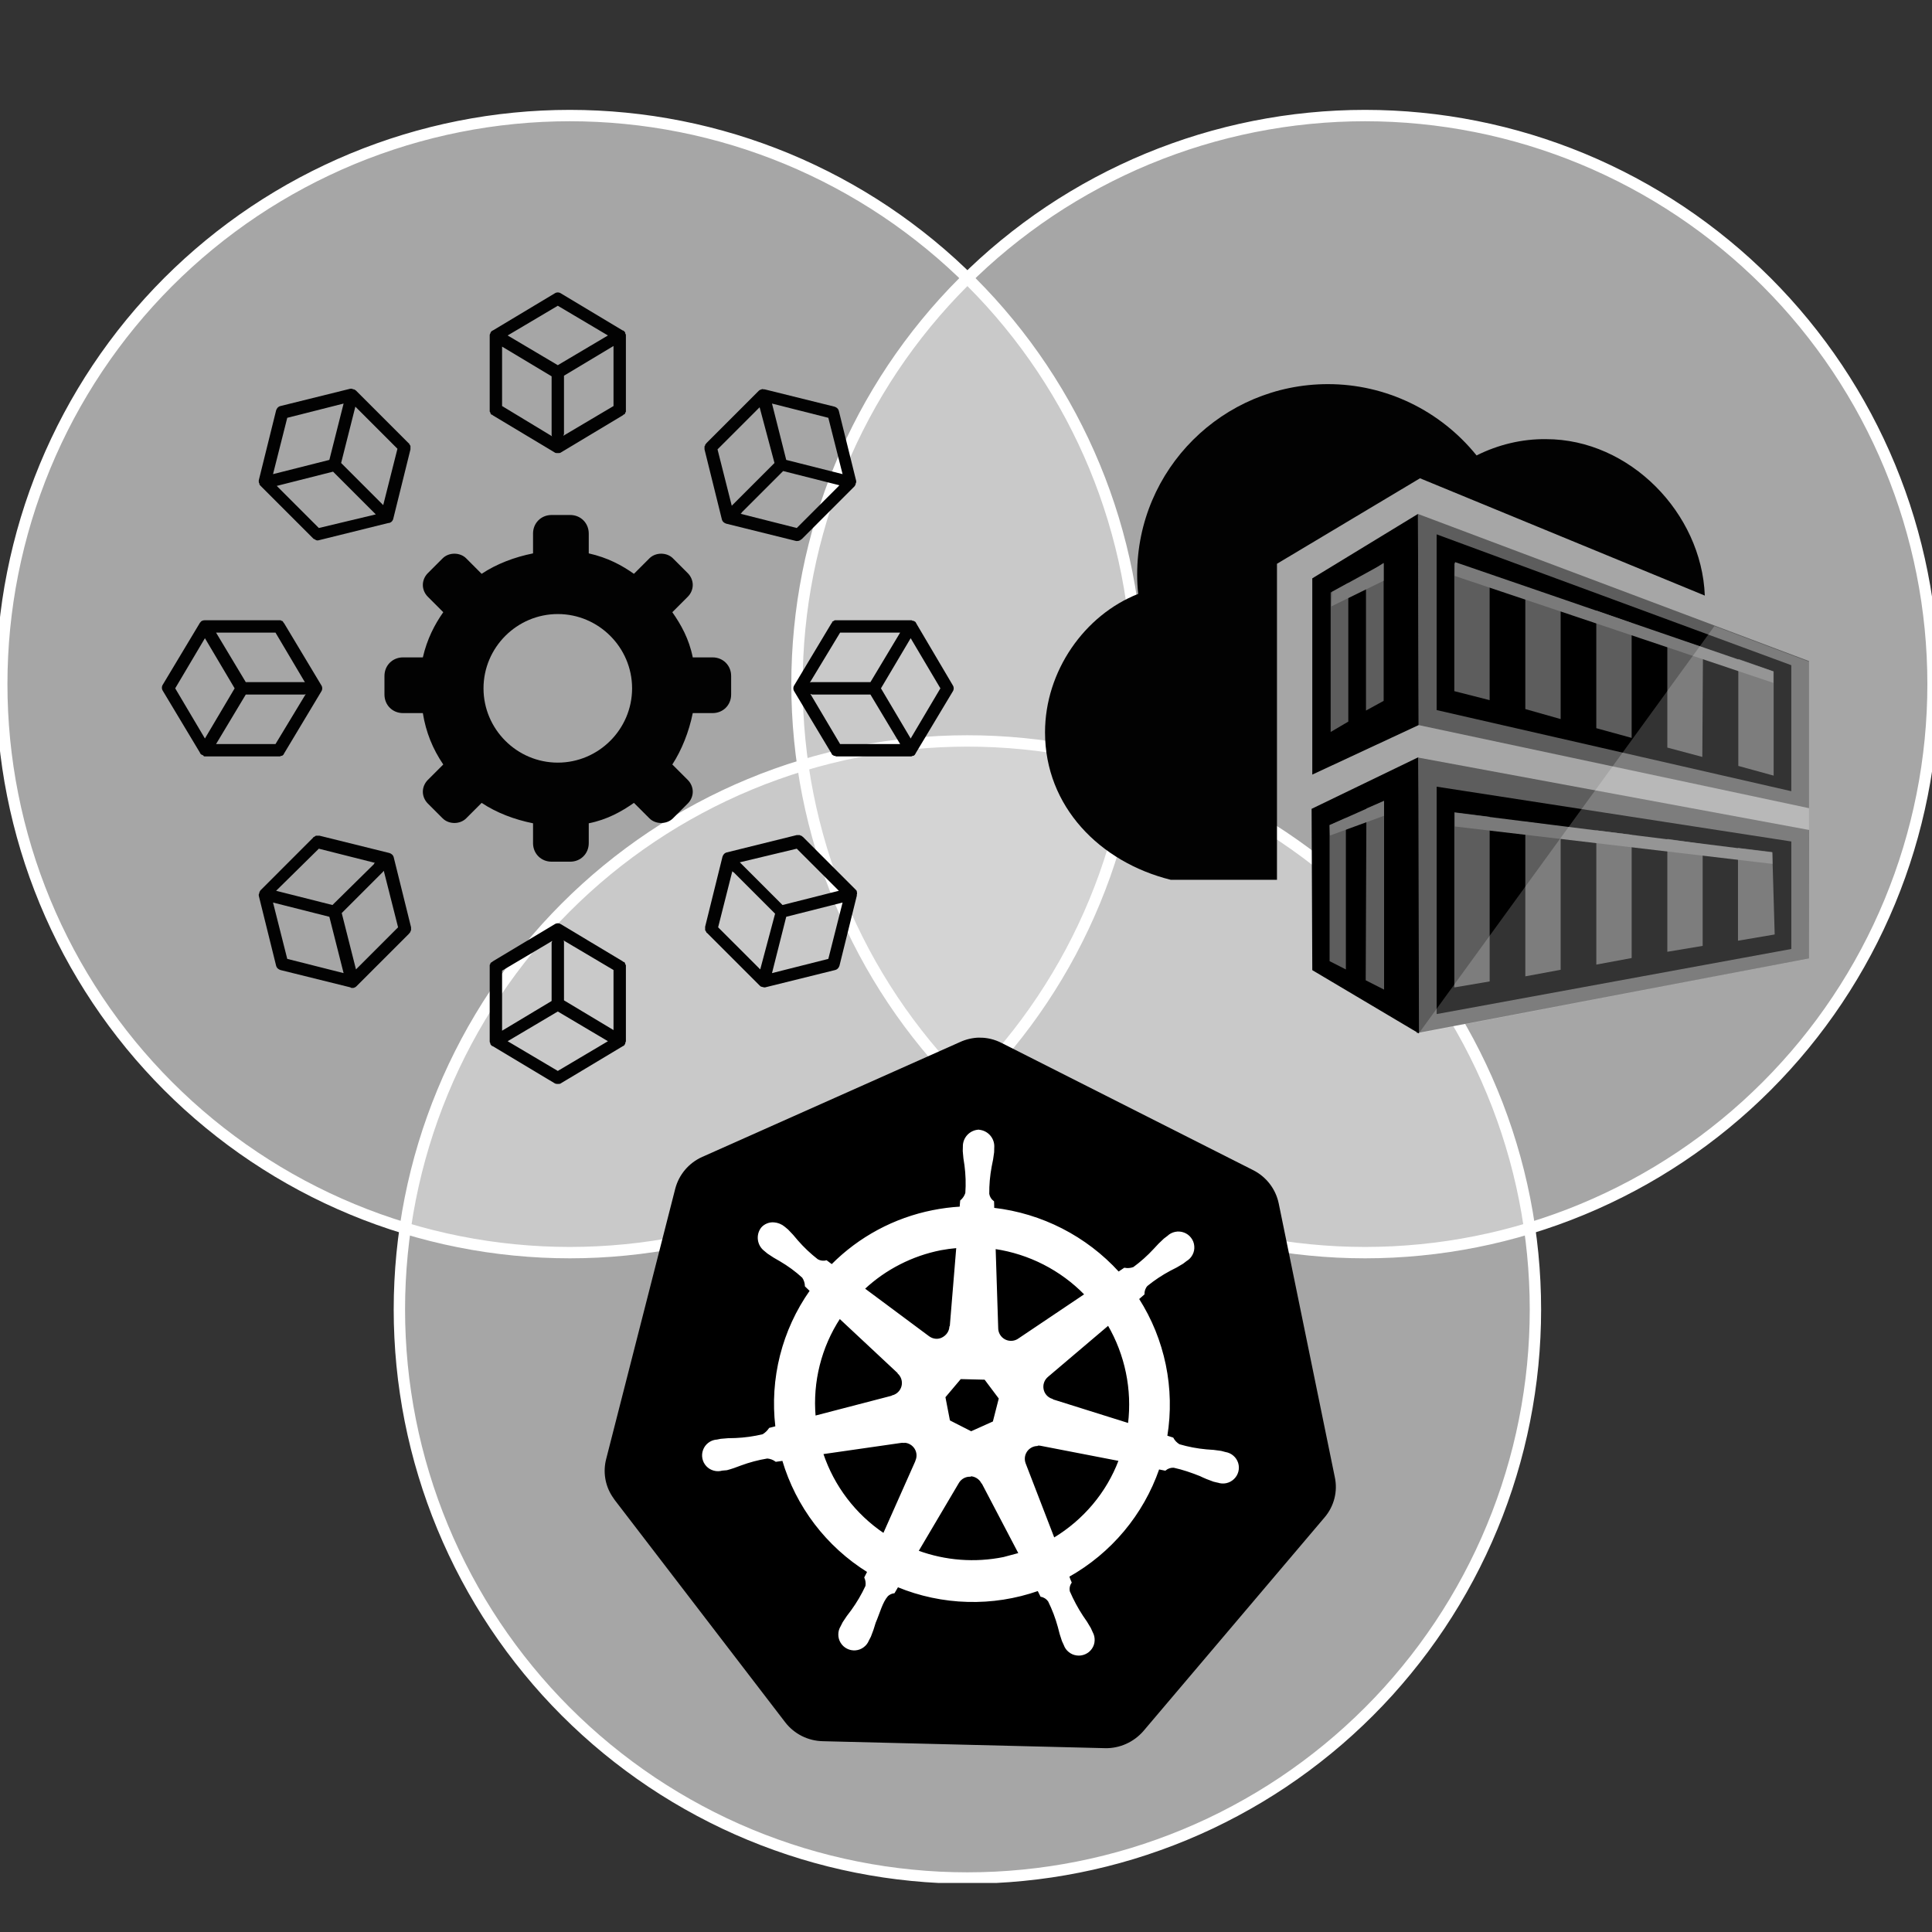<svg xmlns="http://www.w3.org/2000/svg" xmlns:xlink="http://www.w3.org/1999/xlink" width="512" zoomAndPan="magnify" viewBox="0 0 384 384" height="512" preserveAspectRatio="xMidYMid meet" version="1.0"><rect x="0" y="0" width="384" height="384" fill="#333333" stroke="none"/><defs><filter x="0%" y="0%" width="100%" height="100%" id="9d3efb986e"><feColorMatrix values="0 0 0 0 1 0 0 0 0 1 0 0 0 0 1 0 0 0 1 0" color-interpolation-filters="sRGB"/></filter><mask id="f827dab5d1"><g filter="url(#9d3efb986e)"><rect x="-38.4" width="460.8" fill="#000000" y="-38.4" height="460.8" fill-opacity="0.698"/></g></mask><clipPath id="6195d67c7b"><path d="M 0.199 0.121 L 226.52 0.121 L 226.52 226.199 L 0.199 226.199 Z M 0.199 0.121 " clip-rule="nonzero"/></clipPath><clipPath id="9d83caca24"><rect x="0" width="227" y="0" height="227"/></clipPath><mask id="37dd3b67a0"><g filter="url(#9d3efb986e)"><rect x="-38.4" width="460.8" fill="#000000" y="-38.4" height="460.8" fill-opacity="0.698"/></g></mask><clipPath id="59b8c16f58"><path d="M 0.238 0.801 L 226.32 0.801 L 226.32 226.879 L 0.238 226.879 Z M 0.238 0.801 " clip-rule="nonzero"/></clipPath><clipPath id="a0c500fee2"><rect x="0" width="227" y="0" height="227"/></clipPath><mask id="b91c43dd71"><g filter="url(#9d3efb986e)"><rect x="-38.4" width="460.8" fill="#000000" y="-38.4" height="460.8" fill-opacity="0.698"/></g></mask><clipPath id="7446d71e5f"><path d="M 0.398 0.801 L 226 0.801 L 226 226.879 L 0.398 226.879 Z M 0.398 0.801 " clip-rule="nonzero"/></clipPath><clipPath id="666461ebaa"><rect x="0" width="226" y="0" height="227"/></clipPath><clipPath id="21da379952"><path d="M 47 115 L 338 115 L 338 374.25 L 47 374.25 Z M 47 115 " clip-rule="nonzero"/></clipPath><clipPath id="20770df983"><path d="M 0 21.75 L 259 21.75 L 259 281 L 0 281 Z M 0 21.75 " clip-rule="nonzero"/></clipPath><clipPath id="702882756b"><path d="M 126 21.75 L 384 21.75 L 384 281 L 126 281 Z M 126 21.75 " clip-rule="nonzero"/></clipPath><clipPath id="d7515d2f50"><path d="M 157 123 L 189.617 123 L 189.617 151 L 157 151 Z M 157 123 " clip-rule="nonzero"/></clipPath><clipPath id="0dda755391"><path d="M 97 183 L 125 183 L 125 215.5 L 97 215.5 Z M 97 183 " clip-rule="nonzero"/></clipPath><clipPath id="78643e631b"><path d="M 32.117 123 L 65 123 L 65 151 L 32.117 151 Z M 32.117 123 " clip-rule="nonzero"/></clipPath><clipPath id="da4076efa8"><path d="M 120 206 L 266 206 L 266 348 L 120 348 Z M 120 206 " clip-rule="nonzero"/></clipPath><clipPath id="5814453a09"><path d="M 121.895 204.449 L 268.102 208.055 L 264.621 349.012 L 118.418 345.406 Z M 121.895 204.449 " clip-rule="nonzero"/></clipPath><clipPath id="0575405f33"><path d="M 121.895 204.449 L 268.102 208.055 L 264.621 349.012 L 118.418 345.406 Z M 121.895 204.449 " clip-rule="nonzero"/></clipPath><clipPath id="84cfacecc5"><path d="M 139 224 L 247 224 L 247 329 L 139 329 Z M 139 224 " clip-rule="nonzero"/></clipPath><clipPath id="0f8fb0176e"><path d="M 121.895 204.449 L 268.102 208.055 L 264.621 349.012 L 118.418 345.406 Z M 121.895 204.449 " clip-rule="nonzero"/></clipPath><clipPath id="f00bb49f24"><path d="M 121.895 204.449 L 268.102 208.055 L 264.621 349.012 L 118.418 345.406 Z M 121.895 204.449 " clip-rule="nonzero"/></clipPath><clipPath id="f8cc3a70be"><path d="M 138 223 L 248 223 L 248 331 L 138 331 Z M 138 223 " clip-rule="nonzero"/></clipPath><clipPath id="3229db6569"><path d="M 121.895 204.449 L 268.102 208.055 L 264.621 349.012 L 118.418 345.406 Z M 121.895 204.449 " clip-rule="nonzero"/></clipPath><clipPath id="ad46f9de18"><path d="M 121.895 204.449 L 268.102 208.055 L 264.621 349.012 L 118.418 345.406 Z M 121.895 204.449 " clip-rule="nonzero"/></clipPath><clipPath id="b65d228ff3"><path d="M 207.211 76.43 L 339 76.43 L 339 175 L 207.211 175 Z M 207.211 76.43 " clip-rule="nonzero"/></clipPath><clipPath id="c5a4a19f04"><path d="M 281 102 L 360 102 L 360 205.43 L 281 205.43 Z M 281 102 " clip-rule="nonzero"/></clipPath><clipPath id="43776cd62a"><path d="M 260 150 L 283 150 L 283 205.43 L 260 205.43 Z M 260 150 " clip-rule="nonzero"/></clipPath><clipPath id="42470e7bc3"><path d="M 279 123 L 360.211 123 L 360.211 205.43 L 279 205.43 Z M 279 123 " clip-rule="nonzero"/></clipPath><mask id="17191d1d8a"><g filter="url(#9d3efb986e)"><rect x="-38.4" width="460.8" fill="#000000" y="-38.4" height="460.8" fill-opacity="0.2"/></g></mask><clipPath id="b6ea179c61"><path d="M 3 1 L 81 1 L 81 82.43 L 3 82.43 Z M 3 1 " clip-rule="nonzero"/></clipPath><clipPath id="6ed25b44e9"><rect x="0" width="82" y="0" height="83"/></clipPath></defs><g mask="url(#f827dab5d1)"><g transform="matrix(1, 0, 0, 1, 79, 147)"><g clip-path="url(#9d83caca24)"><g clip-path="url(#6195d67c7b)"><path fill="#d9d9d9" d="M 226.312 113.121 C 226.312 114.969 226.27 116.816 226.176 118.664 C 226.086 120.512 225.949 122.352 225.77 124.191 C 225.59 126.031 225.363 127.867 225.09 129.695 C 224.82 131.523 224.504 133.344 224.145 135.156 C 223.781 136.969 223.379 138.773 222.93 140.566 C 222.48 142.359 221.988 144.141 221.449 145.91 C 220.914 147.68 220.336 149.434 219.711 151.172 C 219.09 152.914 218.426 154.637 217.715 156.348 C 217.008 158.055 216.262 159.742 215.469 161.414 C 214.68 163.086 213.848 164.734 212.977 166.367 C 212.105 167.996 211.195 169.605 210.246 171.191 C 209.297 172.777 208.309 174.336 207.281 175.875 C 206.254 177.41 205.188 178.922 204.09 180.406 C 202.988 181.891 201.852 183.348 200.676 184.777 C 199.504 186.207 198.297 187.605 197.059 188.977 C 195.816 190.344 194.543 191.684 193.234 192.992 C 191.926 194.297 190.59 195.57 189.219 196.812 C 187.852 198.055 186.453 199.262 185.023 200.434 C 183.594 201.605 182.137 202.742 180.652 203.844 C 179.168 204.945 177.656 206.012 176.121 207.039 C 174.582 208.062 173.023 209.055 171.438 210.004 C 169.852 210.953 168.242 211.863 166.613 212.734 C 164.984 213.605 163.332 214.438 161.664 215.23 C 159.992 216.02 158.301 216.77 156.594 217.477 C 154.887 218.184 153.164 218.848 151.422 219.469 C 149.684 220.094 147.93 220.672 146.16 221.211 C 144.391 221.746 142.609 222.238 140.816 222.688 C 139.023 223.137 137.223 223.543 135.406 223.902 C 133.594 224.262 131.773 224.578 129.945 224.852 C 128.117 225.121 126.285 225.348 124.445 225.527 C 122.605 225.711 120.762 225.848 118.918 225.938 C 117.07 226.027 115.223 226.074 113.375 226.074 C 111.527 226.074 109.68 226.027 107.832 225.938 C 105.988 225.848 104.145 225.711 102.305 225.527 C 100.465 225.348 98.633 225.121 96.805 224.852 C 94.977 224.578 93.156 224.262 91.34 223.902 C 89.527 223.543 87.727 223.137 85.934 222.688 C 84.141 222.238 82.359 221.746 80.59 221.211 C 78.82 220.672 77.066 220.094 75.328 219.469 C 73.586 218.848 71.863 218.184 70.156 217.477 C 68.449 216.77 66.758 216.02 65.086 215.23 C 63.418 214.438 61.766 213.605 60.137 212.734 C 58.508 211.863 56.898 210.953 55.312 210.004 C 53.727 209.055 52.168 208.062 50.629 207.039 C 49.094 206.012 47.582 204.945 46.098 203.844 C 44.613 202.742 43.156 201.605 41.727 200.434 C 40.297 199.262 38.898 198.055 37.531 196.812 C 36.16 195.57 34.824 194.297 33.516 192.992 C 32.207 191.684 30.934 190.344 29.691 188.977 C 28.453 187.605 27.246 186.207 26.07 184.777 C 24.898 183.348 23.762 181.891 22.66 180.406 C 21.562 178.922 20.496 177.41 19.469 175.875 C 18.441 174.336 17.453 172.777 16.504 171.191 C 15.555 169.605 14.645 167.996 13.773 166.367 C 12.902 164.734 12.07 163.086 11.281 161.414 C 10.488 159.742 9.742 158.055 9.035 156.348 C 8.324 154.637 7.66 152.914 7.039 151.172 C 6.414 149.434 5.836 147.68 5.301 145.91 C 4.762 144.141 4.27 142.359 3.82 140.566 C 3.371 138.773 2.969 136.969 2.605 135.156 C 2.246 133.344 1.93 131.523 1.66 129.695 C 1.387 127.867 1.16 126.031 0.98 124.191 C 0.801 122.352 0.664 120.512 0.574 118.664 C 0.48 116.816 0.438 114.969 0.438 113.121 C 0.438 111.273 0.48 109.426 0.574 107.578 C 0.664 105.734 0.801 103.891 0.98 102.051 C 1.16 100.211 1.387 98.375 1.66 96.547 C 1.93 94.719 2.246 92.898 2.605 91.086 C 2.969 89.273 3.371 87.469 3.82 85.676 C 4.27 83.883 4.762 82.102 5.301 80.332 C 5.836 78.562 6.414 76.809 7.039 75.07 C 7.66 73.328 8.324 71.605 9.035 69.898 C 9.742 68.188 10.488 66.5 11.281 64.828 C 12.07 63.156 12.902 61.508 13.773 59.875 C 14.645 58.246 15.555 56.637 16.504 55.055 C 17.453 53.469 18.441 51.906 19.469 50.367 C 20.496 48.832 21.562 47.32 22.66 45.836 C 23.762 44.352 24.898 42.895 26.07 41.465 C 27.246 40.035 28.453 38.637 29.691 37.27 C 30.934 35.898 32.207 34.559 33.516 33.254 C 34.824 31.945 36.16 30.672 37.531 29.43 C 38.898 28.188 40.297 26.98 41.727 25.809 C 43.156 24.637 44.613 23.5 46.098 22.398 C 47.582 21.297 49.094 20.234 50.629 19.207 C 52.168 18.18 53.727 17.191 55.312 16.238 C 56.898 15.289 58.508 14.379 60.137 13.508 C 61.766 12.637 63.418 11.805 65.086 11.016 C 66.758 10.223 68.449 9.477 70.156 8.77 C 71.863 8.059 73.586 7.395 75.328 6.773 C 77.066 6.148 78.82 5.57 80.59 5.035 C 82.359 4.496 84.141 4.004 85.934 3.555 C 87.727 3.105 89.527 2.699 91.34 2.34 C 93.156 1.98 94.977 1.664 96.805 1.391 C 98.633 1.121 100.465 0.895 102.305 0.715 C 104.145 0.531 105.988 0.398 107.832 0.305 C 109.68 0.215 111.527 0.168 113.375 0.168 C 115.223 0.168 117.07 0.215 118.918 0.305 C 120.762 0.398 122.605 0.531 124.445 0.715 C 126.285 0.895 128.117 1.121 129.945 1.391 C 131.773 1.664 133.594 1.98 135.406 2.34 C 137.223 2.699 139.023 3.105 140.816 3.555 C 142.609 4.004 144.391 4.496 146.16 5.035 C 147.93 5.57 149.684 6.148 151.422 6.773 C 153.164 7.395 154.887 8.059 156.594 8.77 C 158.301 9.477 159.992 10.223 161.664 11.016 C 163.332 11.805 164.984 12.637 166.613 13.508 C 168.242 14.379 169.852 15.289 171.438 16.238 C 173.023 17.191 174.582 18.18 176.121 19.207 C 177.656 20.234 179.168 21.297 180.652 22.398 C 182.137 23.5 183.594 24.637 185.023 25.809 C 186.453 26.98 187.852 28.188 189.219 29.43 C 190.59 30.672 191.926 31.945 193.234 33.254 C 194.543 34.559 195.816 35.898 197.059 37.27 C 198.297 38.637 199.504 40.035 200.676 41.465 C 201.852 42.895 202.988 44.352 204.09 45.836 C 205.188 47.32 206.254 48.832 207.281 50.367 C 208.309 51.906 209.297 53.469 210.246 55.055 C 211.195 56.637 212.105 58.246 212.977 59.875 C 213.848 61.508 214.68 63.156 215.469 64.828 C 216.262 66.5 217.008 68.188 217.715 69.898 C 218.426 71.605 219.09 73.328 219.711 75.07 C 220.336 76.809 220.914 78.562 221.449 80.332 C 221.988 82.102 222.48 83.883 222.93 85.676 C 223.379 87.469 223.781 89.273 224.145 91.086 C 224.504 92.898 224.82 94.719 225.09 96.547 C 225.363 98.375 225.59 100.211 225.77 102.051 C 225.949 103.891 226.086 105.734 226.176 107.578 C 226.27 109.426 226.312 111.273 226.312 113.121 Z M 226.312 113.121 " fill-opacity="1" fill-rule="nonzero"/></g></g></g></g><g mask="url(#37dd3b67a0)"><g transform="matrix(1, 0, 0, 1, 0, 22)"><g clip-path="url(#a0c500fee2)"><g clip-path="url(#59b8c16f58)"><path fill="#d9d9d9" d="M 226.258 113.875 C 226.258 115.723 226.211 117.57 226.121 119.418 C 226.031 121.262 225.895 123.105 225.711 124.945 C 225.531 126.785 225.305 128.621 225.035 130.449 C 224.762 132.277 224.445 134.098 224.086 135.91 C 223.727 137.723 223.32 139.527 222.871 141.32 C 222.422 143.113 221.93 144.895 221.395 146.664 C 220.855 148.434 220.277 150.188 219.656 151.926 C 219.031 153.668 218.367 155.391 217.66 157.098 C 216.953 158.809 216.203 160.496 215.414 162.168 C 214.621 163.84 213.793 165.488 212.922 167.121 C 212.051 168.75 211.141 170.359 210.188 171.945 C 209.238 173.527 208.25 175.09 207.223 176.629 C 206.195 178.164 205.133 179.676 204.031 181.16 C 202.93 182.645 201.793 184.102 200.621 185.531 C 199.449 186.961 198.242 188.359 197 189.727 C 195.758 191.098 194.484 192.438 193.176 193.742 C 191.871 195.051 190.531 196.324 189.164 197.566 C 187.793 198.809 186.395 200.016 184.965 201.188 C 183.535 202.359 182.078 203.496 180.594 204.598 C 179.109 205.699 177.602 206.762 176.062 207.789 C 174.527 208.816 172.965 209.805 171.379 210.758 C 169.793 211.707 168.188 212.617 166.559 213.488 C 164.926 214.359 163.277 215.191 161.605 215.98 C 159.934 216.773 158.246 217.52 156.539 218.227 C 154.828 218.938 153.105 219.602 151.367 220.223 C 149.625 220.848 147.871 221.426 146.102 221.961 C 144.332 222.5 142.555 222.992 140.762 223.441 C 138.969 223.891 137.164 224.297 135.352 224.656 C 133.539 225.016 131.719 225.332 129.891 225.605 C 128.062 225.875 126.227 226.102 124.387 226.281 C 122.547 226.465 120.707 226.598 118.859 226.691 C 117.012 226.781 115.168 226.828 113.316 226.828 C 111.469 226.828 109.621 226.781 107.777 226.691 C 105.93 226.598 104.086 226.465 102.25 226.281 C 100.41 226.102 98.574 225.875 96.746 225.605 C 94.918 225.332 93.098 225.016 91.285 224.656 C 89.473 224.297 87.668 223.891 85.875 223.441 C 84.082 222.992 82.301 222.5 80.535 221.961 C 78.766 221.426 77.012 220.848 75.27 220.223 C 73.531 219.602 71.805 218.938 70.098 218.227 C 68.391 217.52 66.703 216.773 65.031 215.98 C 63.359 215.191 61.711 214.359 60.078 213.488 C 58.449 212.617 56.84 211.707 55.258 210.758 C 53.672 209.805 52.109 208.816 50.574 207.789 C 49.035 206.762 47.523 205.699 46.039 204.598 C 44.555 203.496 43.098 202.359 41.672 201.188 C 40.242 200.016 38.844 198.809 37.473 197.566 C 36.105 196.324 34.766 195.051 33.457 193.742 C 32.152 192.438 30.879 191.098 29.637 189.727 C 28.395 188.359 27.188 186.961 26.016 185.531 C 24.844 184.102 23.707 182.645 22.605 181.16 C 21.504 179.676 20.441 178.164 19.414 176.629 C 18.387 175.09 17.398 173.527 16.449 171.945 C 15.496 170.359 14.586 168.75 13.715 167.121 C 12.844 165.488 12.012 163.84 11.223 162.168 C 10.434 160.496 9.684 158.809 8.977 157.098 C 8.27 155.391 7.605 153.668 6.98 151.926 C 6.359 150.188 5.777 148.434 5.242 146.664 C 4.707 144.895 4.215 143.113 3.766 141.32 C 3.316 139.527 2.91 137.723 2.551 135.91 C 2.188 134.098 1.871 132.277 1.602 130.449 C 1.332 128.621 1.105 126.785 0.922 124.945 C 0.742 123.105 0.605 121.262 0.516 119.418 C 0.426 117.57 0.379 115.723 0.379 113.875 C 0.379 112.027 0.426 110.18 0.516 108.332 C 0.605 106.484 0.742 104.645 0.922 102.805 C 1.105 100.965 1.332 99.129 1.602 97.301 C 1.871 95.473 2.188 93.652 2.551 91.84 C 2.91 90.027 3.316 88.223 3.766 86.43 C 4.215 84.637 4.707 82.855 5.242 81.086 C 5.777 79.316 6.359 77.562 6.98 75.824 C 7.605 74.082 8.27 72.359 8.977 70.648 C 9.684 68.941 10.434 67.254 11.223 65.582 C 12.012 63.91 12.844 62.262 13.715 60.629 C 14.586 59 15.496 57.391 16.449 55.805 C 17.398 54.219 18.387 52.66 19.414 51.121 C 20.441 49.586 21.504 48.074 22.605 46.59 C 23.707 45.105 24.844 43.648 26.016 42.219 C 27.188 40.789 28.395 39.391 29.637 38.02 C 30.879 36.652 32.152 35.312 33.457 34.004 C 34.766 32.699 36.105 31.426 37.473 30.184 C 38.844 28.941 40.242 27.734 41.672 26.562 C 43.098 25.391 44.555 24.254 46.039 23.152 C 47.523 22.051 49.035 20.984 50.574 19.957 C 52.109 18.934 53.672 17.941 55.258 16.992 C 56.84 16.043 58.449 15.133 60.078 14.262 C 61.711 13.391 63.359 12.559 65.031 11.77 C 66.703 10.977 68.391 10.227 70.098 9.52 C 71.805 8.812 73.531 8.148 75.27 7.527 C 77.012 6.902 78.766 6.324 80.535 5.785 C 82.301 5.25 84.082 4.758 85.875 4.309 C 87.668 3.859 89.473 3.453 91.285 3.094 C 93.098 2.734 94.918 2.418 96.746 2.145 C 98.574 1.875 100.41 1.648 102.25 1.469 C 104.086 1.285 105.93 1.148 107.777 1.059 C 109.621 0.969 111.469 0.922 113.316 0.922 C 115.168 0.922 117.012 0.969 118.859 1.059 C 120.707 1.148 122.547 1.285 124.387 1.469 C 126.227 1.648 128.062 1.875 129.891 2.145 C 131.719 2.418 133.539 2.734 135.352 3.094 C 137.164 3.453 138.969 3.859 140.762 4.309 C 142.551 4.758 144.332 5.25 146.102 5.785 C 147.871 6.324 149.625 6.902 151.367 7.527 C 153.105 8.148 154.828 8.812 156.539 9.52 C 158.246 10.227 159.934 10.977 161.605 11.77 C 163.277 12.559 164.926 13.391 166.559 14.262 C 168.188 15.133 169.793 16.043 171.379 16.992 C 172.965 17.941 174.527 18.934 176.062 19.957 C 177.602 20.984 179.109 22.051 180.594 23.152 C 182.078 24.254 183.535 25.391 184.965 26.562 C 186.395 27.734 187.793 28.941 189.164 30.184 C 190.531 31.426 191.871 32.699 193.176 34.004 C 194.484 35.312 195.758 36.652 197 38.02 C 198.242 39.391 199.449 40.789 200.621 42.219 C 201.793 43.648 202.93 45.105 204.031 46.59 C 205.133 48.074 206.195 49.586 207.223 51.121 C 208.25 52.66 209.238 54.219 210.188 55.805 C 211.141 57.391 212.051 59 212.922 60.629 C 213.793 62.262 214.621 63.91 215.414 65.582 C 216.203 67.254 216.953 68.941 217.66 70.648 C 218.367 72.359 219.031 74.082 219.656 75.824 C 220.277 77.562 220.855 79.316 221.395 81.086 C 221.93 82.855 222.422 84.637 222.871 86.43 C 223.32 88.223 223.727 90.027 224.086 91.84 C 224.445 93.652 224.762 95.473 225.035 97.301 C 225.305 99.129 225.531 100.965 225.711 102.805 C 225.895 104.645 226.031 106.484 226.121 108.332 C 226.211 110.18 226.258 112.027 226.258 113.875 Z M 226.258 113.875 " fill-opacity="1" fill-rule="nonzero"/></g></g></g></g><g mask="url(#b91c43dd71)"><g transform="matrix(1, 0, 0, 1, 158, 22)"><g clip-path="url(#666461ebaa)"><g clip-path="url(#7446d71e5f)"><path fill="#d9d9d9" d="M 226.371 113.875 C 226.371 115.723 226.324 117.57 226.234 119.418 C 226.145 121.262 226.008 123.105 225.828 124.945 C 225.645 126.785 225.418 128.621 225.148 130.449 C 224.879 132.277 224.562 134.098 224.199 135.91 C 223.84 137.723 223.434 139.527 222.984 141.32 C 222.535 143.113 222.043 144.895 221.508 146.664 C 220.973 148.434 220.391 150.188 219.77 151.926 C 219.145 153.668 218.48 155.391 217.773 157.098 C 217.066 158.809 216.316 160.496 215.527 162.168 C 214.738 163.84 213.906 165.488 213.035 167.121 C 212.164 168.75 211.254 170.359 210.301 171.945 C 209.352 173.527 208.363 175.09 207.336 176.629 C 206.309 178.164 205.246 179.676 204.145 181.16 C 203.043 182.645 201.906 184.102 200.734 185.531 C 199.562 186.961 198.355 188.359 197.113 189.727 C 195.871 191.098 194.598 192.438 193.293 193.742 C 191.984 195.051 190.645 196.324 189.277 197.566 C 187.906 198.809 186.508 200.016 185.078 201.188 C 183.652 202.359 182.195 203.496 180.711 204.598 C 179.227 205.699 177.715 206.762 176.176 207.789 C 174.641 208.816 173.078 209.805 171.492 210.758 C 169.91 211.707 168.301 212.617 166.672 213.488 C 165.039 214.359 163.391 215.191 161.719 215.98 C 160.047 216.773 158.359 217.52 156.652 218.227 C 154.945 218.938 153.219 219.602 151.48 220.223 C 149.738 220.848 147.984 221.426 146.215 221.961 C 144.449 222.5 142.668 222.992 140.875 223.441 C 139.082 223.891 137.277 224.297 135.465 224.656 C 133.652 225.016 131.832 225.332 130.004 225.605 C 128.176 225.875 126.34 226.102 124.5 226.281 C 122.664 226.465 120.82 226.598 118.973 226.691 C 117.129 226.781 115.281 226.828 113.434 226.828 C 111.582 226.828 109.738 226.781 107.891 226.691 C 106.043 226.598 104.203 226.465 102.363 226.281 C 100.523 226.102 98.688 225.875 96.859 225.605 C 95.031 225.332 93.211 225.016 91.398 224.656 C 89.586 224.297 87.781 223.891 85.988 223.441 C 84.195 222.992 82.418 222.5 80.648 221.961 C 78.879 221.426 77.125 220.848 75.383 220.223 C 73.645 219.602 71.918 218.938 70.211 218.227 C 68.504 217.52 66.816 216.773 65.145 215.98 C 63.473 215.191 61.824 214.359 60.191 213.488 C 58.562 212.617 56.957 211.707 55.371 210.758 C 53.785 209.805 52.223 208.816 50.688 207.789 C 49.148 206.762 47.641 205.699 46.156 204.598 C 44.668 203.496 43.215 202.359 41.785 201.188 C 40.355 200.016 38.957 198.809 37.586 197.566 C 36.219 196.324 34.879 195.051 33.574 193.742 C 32.266 192.438 30.992 191.098 29.75 189.727 C 28.508 188.359 27.301 186.961 26.129 185.531 C 24.957 184.102 23.82 182.645 22.719 181.16 C 21.617 179.676 20.555 178.164 19.527 176.629 C 18.5 175.09 17.512 173.527 16.562 171.945 C 15.609 170.359 14.699 168.75 13.828 167.121 C 12.957 165.488 12.125 163.84 11.336 162.168 C 10.547 160.496 9.797 158.809 9.09 157.098 C 8.383 155.391 7.719 153.668 7.094 151.926 C 6.473 150.188 5.895 148.434 5.355 146.664 C 4.82 144.895 4.328 143.113 3.879 141.32 C 3.43 139.527 3.023 137.723 2.664 135.91 C 2.305 134.098 1.988 132.277 1.715 130.449 C 1.445 128.621 1.219 126.785 1.039 124.945 C 0.855 123.105 0.719 121.262 0.629 119.418 C 0.539 117.57 0.492 115.723 0.492 113.875 C 0.492 112.027 0.539 110.18 0.629 108.332 C 0.719 106.484 0.855 104.645 1.039 102.805 C 1.219 100.965 1.445 99.129 1.715 97.301 C 1.988 95.473 2.305 93.652 2.664 91.84 C 3.023 90.027 3.43 88.223 3.879 86.43 C 4.328 84.637 4.82 82.855 5.355 81.086 C 5.895 79.316 6.473 77.562 7.094 75.824 C 7.719 74.082 8.383 72.359 9.09 70.648 C 9.797 68.941 10.547 67.254 11.336 65.582 C 12.125 63.91 12.957 62.262 13.828 60.629 C 14.699 59 15.609 57.391 16.562 55.805 C 17.512 54.219 18.5 52.66 19.527 51.121 C 20.555 49.586 21.617 48.074 22.719 46.59 C 23.82 45.105 24.957 43.648 26.129 42.219 C 27.301 40.789 28.508 39.391 29.75 38.02 C 30.992 36.652 32.266 35.312 33.574 34.004 C 34.879 32.699 36.219 31.426 37.586 30.184 C 38.957 28.941 40.355 27.734 41.785 26.562 C 43.215 25.391 44.668 24.254 46.156 23.152 C 47.641 22.051 49.148 20.984 50.688 19.957 C 52.223 18.934 53.785 17.941 55.371 16.992 C 56.957 16.043 58.562 15.133 60.191 14.262 C 61.824 13.391 63.473 12.559 65.145 11.77 C 66.816 10.977 68.504 10.227 70.211 9.52 C 71.918 8.812 73.645 8.148 75.383 7.527 C 77.125 6.902 78.879 6.324 80.648 5.785 C 82.418 5.25 84.195 4.758 85.988 4.309 C 87.781 3.859 89.586 3.453 91.398 3.094 C 93.211 2.734 95.031 2.418 96.859 2.145 C 98.688 1.875 100.523 1.648 102.363 1.469 C 104.203 1.285 106.043 1.148 107.891 1.059 C 109.738 0.969 111.582 0.922 113.434 0.922 C 115.281 0.922 117.129 0.969 118.973 1.059 C 120.82 1.148 122.664 1.285 124.5 1.469 C 126.34 1.648 128.176 1.875 130.004 2.145 C 131.832 2.418 133.652 2.734 135.465 3.094 C 137.277 3.453 139.082 3.859 140.875 4.309 C 142.668 4.758 144.449 5.25 146.215 5.785 C 147.984 6.324 149.738 6.902 151.48 7.527 C 153.219 8.148 154.945 8.812 156.652 9.52 C 158.359 10.227 160.047 10.977 161.719 11.77 C 163.391 12.559 165.039 13.391 166.672 14.262 C 168.301 15.133 169.91 16.043 171.492 16.992 C 173.078 17.941 174.641 18.934 176.176 19.957 C 177.715 20.984 179.227 22.051 180.711 23.152 C 182.195 24.254 183.652 25.391 185.078 26.562 C 186.508 27.734 187.906 28.941 189.277 30.184 C 190.645 31.426 191.984 32.699 193.293 34.004 C 194.598 35.312 195.871 36.652 197.113 38.02 C 198.355 39.391 199.562 40.789 200.734 42.219 C 201.906 43.648 203.043 45.105 204.145 46.59 C 205.246 48.074 206.309 49.586 207.336 51.121 C 208.363 52.66 209.352 54.219 210.301 55.805 C 211.254 57.391 212.164 59 213.035 60.629 C 213.906 62.262 214.738 63.91 215.527 65.582 C 216.316 67.254 217.066 68.941 217.773 70.648 C 218.48 72.359 219.145 74.082 219.77 75.824 C 220.391 77.562 220.973 79.316 221.508 81.086 C 222.043 82.855 222.535 84.637 222.984 86.43 C 223.434 88.223 223.84 90.027 224.199 91.84 C 224.562 93.652 224.879 95.473 225.148 97.301 C 225.418 99.129 225.645 100.965 225.828 102.805 C 226.008 104.645 226.145 106.484 226.234 108.332 C 226.324 110.18 226.371 112.027 226.371 113.875 Z M 226.371 113.875 " fill-opacity="1" fill-rule="nonzero"/></g></g></g></g><g clip-path="url(#21da379952)"><path stroke-linecap="butt" transform="matrix(1.129, 0, 0, 1.13, -89.971, -84.381)" fill="none" stroke-linejoin="miter" d="M 349.999 305 C 349.999 306.635 349.961 308.271 349.878 309.907 C 349.798 311.543 349.677 313.172 349.518 314.801 C 349.359 316.429 349.159 318.055 348.916 319.673 C 348.678 321.292 348.398 322.903 348.079 324.508 C 347.758 326.113 347.402 327.711 347.004 329.298 C 346.606 330.885 346.17 332.462 345.693 334.029 C 345.219 335.596 344.707 337.148 344.154 338.687 C 343.604 340.23 343.016 341.755 342.386 343.27 C 341.76 344.781 341.1 346.275 340.398 347.755 C 339.699 349.235 338.962 350.695 338.191 352.14 C 337.42 353.582 336.614 355.007 335.773 356.411 C 334.933 357.815 334.058 359.195 333.148 360.558 C 332.238 361.917 331.294 363.255 330.322 364.57 C 329.347 365.884 328.34 367.174 327.299 368.439 C 326.262 369.705 325.193 370.943 324.097 372.157 C 322.997 373.368 321.869 374.554 320.71 375.712 C 319.552 376.867 318.369 377.995 317.155 379.095 C 315.944 380.194 314.706 381.263 313.44 382.3 C 312.174 383.338 310.884 384.344 309.57 385.32 C 308.256 386.295 306.917 387.239 305.558 388.148 C 304.195 389.055 302.815 389.933 301.411 390.773 C 300.006 391.614 298.581 392.42 297.139 393.191 C 295.697 393.962 294.234 394.699 292.757 395.401 C 291.277 396.099 289.779 396.763 288.267 397.389 C 286.756 398.015 285.231 398.603 283.688 399.153 C 282.149 399.706 280.596 400.218 279.029 400.695 C 277.462 401.169 275.885 401.605 274.298 402.003 C 272.71 402.4 271.116 402.76 269.507 403.078 C 267.902 403.396 266.291 403.676 264.672 403.918 C 263.053 404.157 261.431 404.358 259.802 404.517 C 258.173 404.679 256.54 404.8 254.908 404.88 C 253.272 404.959 251.636 405.001 250 405.001 C 248.364 405.001 246.728 404.959 245.092 404.88 C 243.46 404.8 241.827 404.679 240.198 404.517 C 238.569 404.358 236.947 404.157 235.328 403.918 C 233.709 403.676 232.098 403.396 230.489 403.078 C 228.884 402.76 227.29 402.4 225.702 402.003 C 224.115 401.605 222.538 401.169 220.971 400.695 C 219.404 400.218 217.851 399.706 216.312 399.153 C 214.769 398.603 213.244 398.015 211.733 397.389 C 210.221 396.763 208.723 396.099 207.243 395.401 C 205.766 394.699 204.303 393.962 202.861 393.191 C 201.419 392.42 199.994 391.614 198.589 390.773 C 197.185 389.933 195.805 389.055 194.442 388.148 C 193.083 387.239 191.744 386.295 190.43 385.32 C 189.116 384.344 187.826 383.338 186.56 382.3 C 185.294 381.263 184.056 380.194 182.845 379.095 C 181.631 377.995 180.448 376.867 179.29 375.712 C 178.131 374.554 177.003 373.368 175.903 372.157 C 174.807 370.943 173.738 369.705 172.701 368.439 C 171.66 367.174 170.653 365.884 169.678 364.57 C 168.706 363.255 167.762 361.917 166.852 360.558 C 165.942 359.195 165.067 357.815 164.227 356.411 C 163.386 355.007 162.58 353.582 161.809 352.14 C 161.038 350.695 160.301 349.235 159.602 347.755 C 158.9 346.275 158.24 344.781 157.614 343.27 C 156.984 341.755 156.396 340.23 155.846 338.687 C 155.293 337.148 154.781 335.596 154.307 334.029 C 153.83 332.462 153.394 330.885 152.996 329.298 C 152.598 327.711 152.242 326.113 151.921 324.508 C 151.602 322.903 151.322 321.292 151.084 319.673 C 150.841 318.055 150.641 316.429 150.482 314.801 C 150.323 313.172 150.202 311.543 150.122 309.907 C 150.039 308.271 150.001 306.635 150.001 305 C 150.001 303.364 150.039 301.728 150.122 300.092 C 150.202 298.46 150.323 296.828 150.482 295.199 C 150.641 293.57 150.841 291.944 151.084 290.326 C 151.322 288.707 151.602 287.096 151.921 285.491 C 152.242 283.886 152.598 282.289 152.996 280.701 C 153.394 279.114 153.83 277.537 154.307 275.97 C 154.781 274.404 155.293 272.851 155.846 271.312 C 156.396 269.77 156.984 268.244 157.614 266.733 C 158.24 265.218 158.9 263.724 159.602 262.244 C 160.301 260.764 161.038 259.305 161.809 257.859 C 162.58 256.417 163.386 254.992 164.227 253.591 C 165.067 252.187 165.942 250.804 166.852 249.441 C 167.762 248.082 168.706 246.744 169.678 245.43 C 170.653 244.116 171.66 242.826 172.697 241.56 C 173.738 240.294 174.807 239.056 175.903 237.846 C 177.003 236.632 178.131 235.446 179.29 234.29 C 180.448 233.132 181.631 232.004 182.845 230.905 C 184.056 229.805 185.294 228.736 186.56 227.699 C 187.826 226.661 189.116 225.655 190.43 224.68 C 191.744 223.704 193.083 222.764 194.442 221.854 C 195.805 220.945 197.185 220.07 198.589 219.226 C 199.994 218.386 201.419 217.58 202.861 216.809 C 204.303 216.037 205.766 215.301 207.243 214.602 C 208.723 213.9 210.221 213.24 211.733 212.614 C 213.244 211.984 214.769 211.396 216.312 210.846 C 217.851 210.293 219.404 209.781 220.971 209.307 C 222.538 208.83 224.115 208.394 225.702 207.997 C 227.29 207.599 228.884 207.239 230.489 206.921 C 232.098 206.603 233.709 206.323 235.328 206.081 C 236.947 205.842 238.569 205.642 240.198 205.482 C 241.827 205.32 243.46 205.202 245.092 205.119 C 246.728 205.04 248.364 204.998 250 204.998 C 251.636 204.998 253.272 205.04 254.908 205.119 C 256.54 205.202 258.173 205.32 259.802 205.482 C 261.431 205.642 263.053 205.842 264.672 206.081 C 266.291 206.323 267.902 206.603 269.507 206.921 C 271.116 207.239 272.71 207.599 274.298 207.997 C 275.885 208.394 277.462 208.83 279.029 209.307 C 280.596 209.781 282.149 210.293 283.688 210.846 C 285.231 211.396 286.756 211.984 288.267 212.614 C 289.779 213.24 291.277 213.9 292.757 214.602 C 294.234 215.301 295.697 216.037 297.139 216.809 C 298.581 217.58 300.006 218.386 301.411 219.226 C 302.815 220.07 304.195 220.945 305.558 221.854 C 306.917 222.764 308.256 223.704 309.57 224.68 C 310.884 225.655 312.174 226.661 313.44 227.699 C 314.706 228.736 315.944 229.805 317.155 230.905 C 318.369 232.004 319.552 233.132 320.71 234.29 C 321.869 235.446 322.997 236.632 324.097 237.846 C 325.193 239.056 326.262 240.294 327.299 241.56 C 328.34 242.826 329.347 244.116 330.322 245.43 C 331.294 246.744 332.238 248.082 333.148 249.441 C 334.058 250.804 334.933 252.187 335.773 253.591 C 336.614 254.992 337.42 256.417 338.191 257.859 C 338.962 259.305 339.699 260.764 340.398 262.244 C 341.1 263.724 341.76 265.218 342.386 266.733 C 343.016 268.244 343.604 269.77 344.154 271.312 C 344.707 272.851 345.219 274.404 345.693 275.97 C 346.17 277.537 346.606 279.114 347.004 280.701 C 347.402 282.289 347.758 283.886 348.079 285.491 C 348.398 287.096 348.678 288.707 348.916 290.326 C 349.159 291.944 349.359 293.57 349.518 295.199 C 349.677 296.828 349.798 298.46 349.878 300.092 C 349.961 301.728 349.999 303.364 349.999 305 Z M 349.999 305 " stroke="#ffffff" stroke-width="2" stroke-opacity="1" stroke-miterlimit="10"/></g><g clip-path="url(#20770df983)"><path stroke-linecap="butt" transform="matrix(1.129, 0, 0, 1.13, -89.971, -84.381)" fill="none" stroke-linejoin="miter" d="M 280.001 195 C 280.001 196.636 279.96 198.272 279.88 199.908 C 279.8 201.54 279.679 203.172 279.517 204.801 C 279.358 206.43 279.157 208.055 278.919 209.674 C 278.676 211.293 278.396 212.904 278.078 214.509 C 277.76 216.113 277.4 217.711 277.002 219.299 C 276.605 220.886 276.169 222.463 275.695 224.03 C 275.218 225.596 274.706 227.149 274.156 228.688 C 273.602 230.23 273.014 231.755 272.388 233.267 C 271.762 234.782 271.098 236.276 270.4 237.756 C 269.698 239.236 268.964 240.695 268.193 242.141 C 267.422 243.583 266.616 245.008 265.772 246.412 C 264.931 247.813 264.056 249.196 263.147 250.558 C 262.237 251.918 261.296 253.256 260.321 254.57 C 259.346 255.884 258.339 257.174 257.301 258.44 C 256.264 259.706 255.195 260.944 254.095 262.154 C 252.995 263.368 251.868 264.554 250.709 265.709 C 249.554 266.868 248.367 267.995 247.157 269.095 C 245.943 270.195 244.705 271.264 243.439 272.301 C 242.173 273.339 240.883 274.345 239.568 275.32 C 238.254 276.295 236.919 277.236 235.556 278.146 C 234.197 279.055 232.814 279.93 231.409 280.774 C 230.005 281.614 228.583 282.42 227.141 283.191 C 225.695 283.963 224.236 284.699 222.756 285.398 C 221.275 286.1 219.781 286.76 218.27 287.386 C 216.755 288.016 215.229 288.604 213.69 289.154 C 212.148 289.707 210.595 290.219 209.028 290.692 C 207.461 291.17 205.887 291.605 204.3 292.003 C 202.712 292.401 201.114 292.761 199.509 293.079 C 197.904 293.397 196.293 293.677 194.674 293.919 C 193.055 294.158 191.43 294.358 189.801 294.517 C 188.172 294.68 186.543 294.798 184.907 294.881 C 183.271 294.96 181.638 295.002 179.999 295.002 C 178.363 295.002 176.727 294.96 175.094 294.881 C 173.458 294.798 171.826 294.68 170.2 294.517 C 168.571 294.358 166.945 294.158 165.327 293.919 C 163.708 293.677 162.096 293.397 160.491 293.079 C 158.886 292.761 157.289 292.401 155.701 292.003 C 154.113 291.605 152.536 291.17 150.973 290.692 C 149.406 290.219 147.853 289.707 146.31 289.154 C 144.771 288.604 143.243 288.016 141.731 287.386 C 140.22 286.76 138.725 286.1 137.245 285.398 C 135.765 284.699 134.305 283.963 132.859 283.191 C 131.417 282.42 129.992 281.614 128.591 280.774 C 127.187 279.93 125.804 279.055 124.444 278.146 C 123.082 277.236 121.743 276.295 120.429 275.32 C 119.114 274.345 117.824 273.339 116.562 272.301 C 115.296 271.264 114.058 270.195 112.844 269.095 C 111.633 267.995 110.447 266.868 109.288 265.709 C 108.133 264.554 107.005 263.368 105.906 262.154 C 104.806 260.944 103.737 259.706 102.699 258.44 C 101.662 257.174 100.655 255.884 99.68 254.57 C 98.704 253.256 97.764 251.918 96.854 250.558 C 95.944 249.196 95.069 247.813 94.229 246.412 C 93.385 245.008 92.579 243.583 91.808 242.141 C 91.036 240.695 90.3 239.236 89.601 237.756 C 88.902 236.276 88.238 234.782 87.612 233.267 C 86.986 231.755 86.398 230.23 85.845 228.688 C 85.295 227.149 84.78 225.596 84.306 224.03 C 83.832 222.463 83.396 220.886 82.998 219.299 C 82.601 217.711 82.241 216.113 81.923 214.509 C 81.601 212.904 81.321 211.293 81.082 209.674 C 80.843 208.055 80.643 206.43 80.48 204.801 C 80.321 203.172 80.2 201.54 80.121 199.908 C 80.041 198.272 80 196.636 80 195 C 80 193.364 80.041 191.729 80.121 190.093 C 80.2 188.457 80.321 186.828 80.48 185.199 C 80.643 183.57 80.843 181.945 81.082 180.327 C 81.321 178.708 81.601 177.096 81.923 175.492 C 82.241 173.887 82.601 172.289 82.998 170.702 C 83.396 169.115 83.832 167.538 84.306 165.971 C 84.78 164.404 85.295 162.852 85.845 161.313 C 86.398 159.77 86.986 158.245 87.612 156.73 C 88.238 155.219 88.902 153.725 89.601 152.245 C 90.3 150.765 91.036 149.305 91.808 147.86 C 92.579 146.418 93.385 144.993 94.229 143.589 C 95.069 142.185 95.944 140.805 96.854 139.442 C 97.764 138.083 98.704 136.745 99.68 135.43 C 100.655 134.116 101.662 132.826 102.699 131.561 C 103.737 130.295 104.806 129.057 105.906 127.843 C 107.005 126.632 108.133 125.446 109.288 124.288 C 110.447 123.133 111.633 122.005 112.844 120.905 C 114.058 119.806 115.296 118.737 116.562 117.699 C 117.824 116.662 119.114 115.656 120.429 114.68 C 121.743 113.705 123.082 112.761 124.444 111.851 C 125.804 110.945 127.187 110.067 128.591 109.227 C 129.992 108.386 131.417 107.58 132.859 106.809 C 134.305 106.038 135.765 105.301 137.245 104.603 C 138.725 103.901 140.22 103.237 141.731 102.611 C 143.243 101.985 144.771 101.397 146.31 100.847 C 147.853 100.294 149.406 99.782 150.973 99.305 C 152.536 98.831 154.113 98.395 155.701 97.997 C 157.289 97.6 158.886 97.24 160.491 96.922 C 162.096 96.604 163.708 96.324 165.327 96.081 C 166.945 95.843 168.571 95.642 170.2 95.483 C 171.826 95.321 173.458 95.2 175.094 95.12 C 176.727 95.04 178.363 94.999 179.999 94.999 C 181.638 94.999 183.271 95.04 184.907 95.12 C 186.543 95.2 188.172 95.321 189.801 95.483 C 191.43 95.642 193.055 95.843 194.674 96.081 C 196.293 96.324 197.904 96.604 199.509 96.922 C 201.114 97.24 202.712 97.6 204.3 97.997 C 205.884 98.395 207.461 98.831 209.028 99.305 C 210.595 99.782 212.148 100.294 213.69 100.847 C 215.229 101.397 216.755 101.985 218.27 102.611 C 219.781 103.237 221.275 103.901 222.756 104.603 C 224.236 105.301 225.695 106.038 227.141 106.809 C 228.583 107.58 230.005 108.386 231.409 109.227 C 232.814 110.067 234.197 110.945 235.556 111.851 C 236.919 112.761 238.254 113.705 239.568 114.68 C 240.883 115.656 242.173 116.662 243.439 117.699 C 244.705 118.737 245.943 119.806 247.157 120.905 C 248.367 122.005 249.554 123.133 250.709 124.288 C 251.868 125.446 252.995 126.632 254.095 127.843 C 255.195 129.057 256.264 130.295 257.301 131.561 C 258.339 132.826 259.346 134.116 260.321 135.43 C 261.296 136.745 262.237 138.083 263.147 139.442 C 264.056 140.805 264.931 142.185 265.772 143.589 C 266.616 144.993 267.422 146.418 268.193 147.86 C 268.964 149.305 269.698 150.765 270.4 152.245 C 271.098 153.725 271.762 155.219 272.388 156.73 C 273.014 158.245 273.602 159.77 274.156 161.313 C 274.706 162.852 275.218 164.404 275.695 165.971 C 276.169 167.538 276.605 169.115 277.002 170.702 C 277.4 172.289 277.76 173.887 278.078 175.492 C 278.396 177.096 278.676 178.708 278.919 180.327 C 279.157 181.945 279.358 183.57 279.517 185.199 C 279.679 186.828 279.8 188.457 279.88 190.093 C 279.96 191.729 280.001 193.364 280.001 195 Z M 280.001 195 " stroke="#ffffff" stroke-width="2" stroke-opacity="1" stroke-miterlimit="10"/></g><g clip-path="url(#702882756b)"><path stroke-linecap="butt" transform="matrix(1.129, 0, 0, 1.13, -89.971, -84.381)" fill="none" stroke-linejoin="miter" d="M 420 195 C 420 196.636 419.959 198.272 419.879 199.908 C 419.8 201.54 419.679 203.172 419.52 204.801 C 419.357 206.43 419.157 208.055 418.918 209.674 C 418.679 211.293 418.399 212.904 418.077 214.509 C 417.759 216.113 417.399 217.711 417.002 219.299 C 416.604 220.886 416.168 222.463 415.694 224.03 C 415.22 225.596 414.705 227.149 414.155 228.688 C 413.602 230.23 413.014 231.755 412.388 233.267 C 411.762 234.782 411.098 236.276 410.399 237.756 C 409.7 239.236 408.964 240.695 408.192 242.141 C 407.421 243.583 406.615 245.008 405.771 246.412 C 404.931 247.813 404.056 249.196 403.146 250.558 C 402.236 251.918 401.296 253.256 400.32 254.57 C 399.345 255.884 398.338 257.174 397.301 258.44 C 396.263 259.706 395.194 260.944 394.094 262.154 C 392.995 263.368 391.867 264.554 390.712 265.709 C 389.553 266.868 388.367 267.995 387.156 269.095 C 385.942 270.195 384.704 271.264 383.438 272.301 C 382.176 273.339 380.886 274.345 379.571 275.32 C 378.257 276.295 376.918 277.236 375.556 278.146 C 374.196 279.055 372.813 279.93 371.409 280.774 C 370.008 281.614 368.583 282.42 367.141 283.191 C 365.695 283.963 364.235 284.699 362.755 285.398 C 361.275 286.1 359.78 286.76 358.269 287.386 C 356.757 288.016 355.229 288.604 353.69 289.154 C 352.147 289.707 350.594 290.219 349.027 290.692 C 347.464 291.17 345.887 291.605 344.299 292.003 C 342.711 292.401 341.114 292.761 339.509 293.079 C 337.904 293.397 336.292 293.677 334.673 293.919 C 333.055 294.158 331.429 294.358 329.8 294.517 C 328.174 294.68 326.542 294.798 324.906 294.881 C 323.273 294.96 321.637 295.002 320.001 295.002 C 318.362 295.002 316.729 294.96 315.093 294.881 C 313.457 294.798 311.828 294.68 310.199 294.517 C 308.57 294.358 306.945 294.158 305.326 293.919 C 303.707 293.677 302.096 293.397 300.491 293.079 C 298.886 292.761 297.288 292.401 295.7 292.003 C 294.113 291.605 292.539 291.17 290.972 290.692 C 289.405 290.219 287.852 289.707 286.31 289.154 C 284.771 288.604 283.242 288.016 281.73 287.386 C 280.219 286.76 278.725 286.1 277.244 285.398 C 275.764 284.699 274.305 283.963 272.859 283.191 C 271.417 282.42 269.995 281.614 268.591 280.774 C 267.186 279.93 265.803 279.055 264.444 278.146 C 263.081 277.236 261.746 276.295 260.432 275.32 C 259.114 274.345 257.827 273.339 256.561 272.301 C 255.295 271.264 254.057 270.195 252.843 269.095 C 251.633 267.995 250.446 266.868 249.291 265.709 C 248.132 264.554 247.005 263.368 245.905 262.154 C 244.805 260.944 243.736 259.706 242.699 258.44 C 241.661 257.174 240.654 255.884 239.679 254.57 C 238.704 253.256 237.763 251.918 236.853 250.558 C 235.944 249.196 235.069 247.813 234.228 246.412 C 233.384 245.008 232.578 243.583 231.807 242.141 C 231.036 240.695 230.302 239.236 229.6 237.756 C 228.902 236.276 228.238 234.782 227.612 233.267 C 226.986 231.755 226.398 230.23 225.844 228.688 C 225.294 227.149 224.782 225.596 224.305 224.03 C 223.831 222.463 223.395 220.886 222.998 219.299 C 222.6 217.711 222.24 216.113 221.922 214.509 C 221.604 212.904 221.324 211.293 221.081 209.674 C 220.843 208.055 220.642 206.43 220.483 204.801 C 220.321 203.172 220.2 201.54 220.12 199.908 C 220.04 198.272 219.999 196.636 219.999 195 C 219.999 193.364 220.04 191.729 220.12 190.093 C 220.2 188.457 220.321 186.828 220.483 185.199 C 220.642 183.57 220.843 181.945 221.081 180.327 C 221.324 178.708 221.604 177.096 221.922 175.492 C 222.24 173.887 222.6 172.289 222.998 170.702 C 223.395 169.115 223.831 167.538 224.305 165.971 C 224.782 164.404 225.294 162.852 225.844 161.313 C 226.398 159.77 226.986 158.245 227.612 156.73 C 228.238 155.219 228.902 153.725 229.6 152.245 C 230.302 150.765 231.036 149.305 231.807 147.86 C 232.578 146.418 233.384 144.993 234.228 143.589 C 235.069 142.185 235.944 140.805 236.853 139.442 C 237.763 138.083 238.704 136.745 239.679 135.43 C 240.654 134.116 241.661 132.826 242.699 131.561 C 243.736 130.295 244.805 129.057 245.905 127.843 C 247.005 126.632 248.132 125.446 249.291 124.288 C 250.446 123.133 251.633 122.005 252.843 120.905 C 254.057 119.806 255.295 118.737 256.561 117.699 C 257.827 116.662 259.114 115.656 260.432 114.68 C 261.746 113.705 263.081 112.761 264.444 111.851 C 265.803 110.945 267.186 110.067 268.591 109.227 C 269.995 108.386 271.417 107.58 272.859 106.809 C 274.305 106.038 275.764 105.301 277.244 104.603 C 278.725 103.901 280.219 103.237 281.73 102.611 C 283.242 101.985 284.771 101.397 286.31 100.847 C 287.852 100.294 289.405 99.782 290.972 99.305 C 292.539 98.831 294.113 98.395 295.7 97.997 C 297.288 97.6 298.886 97.24 300.491 96.922 C 302.096 96.604 303.707 96.324 305.326 96.081 C 306.945 95.843 308.57 95.642 310.199 95.483 C 311.828 95.321 313.457 95.2 315.093 95.12 C 316.729 95.04 318.362 94.999 320.001 94.999 C 321.637 94.999 323.273 95.04 324.906 95.12 C 326.542 95.2 328.174 95.321 329.8 95.483 C 331.429 95.642 333.055 95.843 334.673 96.081 C 336.292 96.324 337.904 96.604 339.509 96.922 C 341.114 97.24 342.711 97.6 344.299 97.997 C 345.887 98.395 347.464 98.831 349.027 99.305 C 350.594 99.782 352.147 100.294 353.69 100.847 C 355.229 101.397 356.757 101.985 358.269 102.611 C 359.78 103.237 361.275 103.901 362.755 104.603 C 364.235 105.301 365.695 106.038 367.141 106.809 C 368.583 107.58 370.008 108.386 371.409 109.227 C 372.813 110.067 374.196 110.945 375.556 111.851 C 376.918 112.761 378.257 113.705 379.571 114.68 C 380.886 115.656 382.176 116.662 383.438 117.699 C 384.704 118.737 385.942 119.806 387.156 120.905 C 388.367 122.005 389.553 123.133 390.712 124.288 C 391.867 125.446 392.995 126.632 394.094 127.843 C 395.194 129.057 396.263 130.295 397.301 131.561 C 398.338 132.826 399.345 134.116 400.32 135.43 C 401.296 136.745 402.236 138.083 403.146 139.442 C 404.056 140.805 404.931 142.185 405.771 143.589 C 406.615 144.993 407.421 146.418 408.192 147.86 C 408.964 149.305 409.7 150.765 410.399 152.245 C 411.098 153.725 411.762 155.219 412.388 156.73 C 413.014 158.245 413.602 159.77 414.155 161.313 C 414.705 162.852 415.22 164.404 415.694 165.971 C 416.168 167.538 416.604 169.115 417.002 170.702 C 417.399 172.289 417.759 173.887 418.077 175.492 C 418.399 177.096 418.679 178.708 418.918 180.327 C 419.157 181.945 419.357 183.57 419.52 185.199 C 419.679 186.828 419.8 188.457 419.879 190.093 C 419.959 191.729 420 193.364 420 195 Z M 420 195 " stroke="#ffffff" stroke-width="2" stroke-opacity="1" stroke-miterlimit="10"/></g><path fill="#020202" d="M 92.656 110.973 C 91.426 109.742 89.211 109.742 87.98 110.973 L 85.027 113.926 C 84.41 114.543 84.043 115.402 84.043 116.266 C 84.043 117.125 84.41 117.988 85.027 118.602 L 88.102 121.68 C 86.379 124.141 84.902 126.969 84.043 130.66 L 80.105 130.66 C 78.012 130.66 76.414 132.262 76.414 134.352 L 76.414 138.043 C 76.414 140.137 78.012 141.734 80.105 141.734 L 84.043 141.734 C 84.656 145.551 86.012 148.871 88.102 151.949 L 85.027 155.023 C 84.41 155.641 84.043 156.5 84.043 157.363 C 84.043 158.223 84.41 159.086 85.027 159.699 L 87.98 162.652 C 89.211 163.883 91.426 163.883 92.656 162.652 L 95.73 159.578 C 98.684 161.547 102.254 162.898 105.945 163.637 L 105.945 167.574 C 105.945 169.668 107.543 171.266 109.637 171.266 L 113.328 171.266 C 115.418 171.266 117.02 169.668 117.02 167.574 L 117.02 163.637 C 120.711 162.898 123.539 161.301 126 159.578 L 129.078 162.652 C 130.309 163.883 132.523 163.883 133.754 162.652 L 136.707 159.699 C 137.32 159.086 137.691 158.223 137.691 157.363 C 137.691 156.5 137.32 155.641 136.707 155.023 L 133.629 151.949 C 135.477 149.117 136.953 145.426 137.691 141.734 L 141.629 141.734 C 143.719 141.734 145.32 140.137 145.32 138.043 L 145.32 134.352 C 145.32 132.262 143.719 130.66 141.629 130.66 L 137.691 130.66 C 136.953 126.969 135.352 124.141 133.629 121.68 L 136.707 118.602 C 137.32 117.988 137.691 117.125 137.691 116.266 C 137.691 115.402 137.32 114.543 136.707 113.926 L 133.754 110.973 C 132.523 109.742 130.309 109.742 129.078 110.973 L 126 114.051 C 123.539 112.328 120.832 110.852 117.02 109.988 L 117.02 106.051 C 117.02 103.961 115.418 102.359 113.328 102.359 L 109.637 102.359 C 107.543 102.359 105.945 103.961 105.945 106.051 L 105.945 109.988 C 102.254 110.727 98.684 112.082 95.73 114.051 Z M 110.867 122.047 C 118.988 122.047 125.633 128.691 125.633 136.812 C 125.633 144.934 118.988 151.578 110.867 151.578 C 102.746 151.578 96.102 144.934 96.102 136.812 C 96.102 128.691 102.746 122.047 110.867 122.047 Z M 110.867 122.047 " fill-opacity="1" fill-rule="nonzero"/><path fill="#020202" d="M 97.453 82.059 C 97.453 82.18 97.578 82.18 97.578 82.305 C 97.578 82.426 97.699 82.426 97.824 82.426 C 97.824 82.426 97.945 82.551 97.945 82.551 L 110.25 89.934 C 110.375 90.055 110.621 90.055 110.867 90.055 C 111.113 90.055 111.359 90.055 111.48 89.934 L 123.785 82.551 C 123.785 82.551 123.91 82.426 123.91 82.426 C 124.031 82.426 124.031 82.305 124.156 82.305 C 124.156 82.305 124.277 82.18 124.277 82.059 C 124.277 81.934 124.402 81.934 124.402 81.812 C 124.402 81.688 124.402 81.688 124.402 81.566 C 124.402 81.566 124.402 81.441 124.402 81.441 L 124.402 66.676 C 124.402 66.555 124.402 66.43 124.277 66.309 C 124.277 66.309 124.277 66.184 124.277 66.184 C 124.277 66.062 124.156 65.938 124.031 65.816 C 123.91 65.691 123.91 65.691 123.785 65.691 L 111.48 58.309 C 111.113 58.062 110.621 58.062 110.25 58.309 L 97.945 65.691 C 97.824 65.691 97.824 65.816 97.699 65.816 C 97.578 65.938 97.578 66.062 97.453 66.184 C 97.453 66.184 97.453 66.309 97.453 66.309 C 97.332 66.43 97.332 66.555 97.332 66.676 L 97.332 81.441 C 97.332 81.441 97.332 81.566 97.332 81.566 C 97.332 81.688 97.332 81.688 97.332 81.812 C 97.453 81.934 97.453 81.934 97.453 82.059 Z M 121.941 80.703 L 111.973 86.609 C 111.973 86.488 112.098 86.363 112.098 86.242 L 112.098 74.676 L 121.941 68.77 Z M 110.867 60.77 L 120.832 66.676 L 110.867 72.582 L 100.898 66.676 Z M 99.793 68.891 L 109.637 74.797 L 109.637 86.363 C 109.637 86.488 109.637 86.609 109.758 86.734 L 99.793 80.703 Z M 99.793 68.891 " fill-opacity="1" fill-rule="nonzero"/><path fill="#020202" d="M 151.348 77.383 C 151.348 77.383 151.227 77.383 151.348 77.383 C 151.102 77.504 150.98 77.504 150.855 77.629 L 140.398 88.086 C 140.398 88.086 140.398 88.211 140.273 88.211 C 140.273 88.332 140.152 88.332 140.152 88.457 C 140.152 88.578 140.152 88.578 140.027 88.703 C 140.027 88.824 140.027 88.824 140.027 88.949 C 140.027 89.07 140.027 89.07 140.027 89.195 C 140.027 89.195 140.027 89.316 140.027 89.316 L 143.473 103.223 C 143.598 103.715 143.965 103.961 144.336 104.082 L 158.238 107.527 C 158.363 107.527 158.484 107.527 158.484 107.527 C 158.609 107.527 158.73 107.527 158.977 107.406 C 158.977 107.406 159.102 107.406 159.102 107.281 C 159.223 107.281 159.348 107.16 159.348 107.16 L 169.805 96.699 C 169.93 96.578 169.93 96.453 170.051 96.332 C 170.051 96.332 170.051 96.207 170.051 96.207 C 170.051 96.086 170.176 95.961 170.176 95.84 C 170.176 95.715 170.176 95.715 170.176 95.594 L 166.73 81.688 C 166.605 81.195 166.238 80.949 165.867 80.828 L 151.965 77.383 C 151.84 77.383 151.84 77.383 151.719 77.383 C 151.594 77.258 151.473 77.383 151.348 77.383 Z M 158.363 104.945 L 147.164 102.113 C 147.289 102.113 147.41 101.992 147.41 101.867 L 155.656 93.625 L 166.852 96.453 Z M 164.637 83.043 L 167.469 94.238 L 156.27 91.41 L 153.441 80.211 Z M 153.934 92.023 L 145.688 100.27 C 145.566 100.391 145.566 100.391 145.441 100.516 L 142.613 89.316 L 150.98 80.949 Z M 153.934 92.023 " fill-opacity="1" fill-rule="nonzero"/><g clip-path="url(#d7515d2f50)"><path fill="#020202" d="M 182.109 123.895 C 182.109 123.77 181.988 123.77 181.988 123.648 C 181.863 123.523 181.742 123.523 181.617 123.402 C 181.617 123.402 181.496 123.402 181.496 123.402 C 181.371 123.402 181.25 123.277 181.125 123.277 L 166.359 123.277 C 166.359 123.277 166.238 123.277 166.238 123.277 C 166.113 123.277 166.113 123.277 165.992 123.277 C 165.867 123.277 165.867 123.277 165.746 123.402 C 165.621 123.402 165.621 123.523 165.5 123.523 C 165.375 123.523 165.375 123.648 165.375 123.77 C 165.375 123.77 165.254 123.895 165.254 123.895 L 157.871 136.199 C 157.625 136.566 157.625 137.059 157.871 137.43 L 165.254 149.734 C 165.254 149.855 165.375 149.855 165.375 149.98 C 165.5 150.102 165.621 150.102 165.746 150.227 C 165.746 150.227 165.867 150.227 165.867 150.227 C 165.992 150.227 166.113 150.348 166.238 150.348 L 181.004 150.348 C 181.125 150.348 181.25 150.348 181.371 150.227 C 181.371 150.227 181.496 150.227 181.496 150.227 C 181.617 150.227 181.742 150.102 181.863 149.98 C 181.863 149.855 181.988 149.855 181.988 149.734 L 189.371 137.43 C 189.617 137.059 189.617 136.566 189.371 136.199 Z M 166.977 125.738 L 178.91 125.738 L 173.004 135.582 L 161.316 135.582 C 161.191 135.582 161.07 135.582 160.945 135.707 Z M 166.977 147.887 L 161.07 137.922 C 161.191 137.922 161.316 138.043 161.438 138.043 L 173.004 138.043 L 178.91 147.887 Z M 181.004 146.781 L 175.098 136.812 L 181.004 126.848 L 186.91 136.812 Z M 181.004 146.781 " fill-opacity="1" fill-rule="nonzero"/></g><path fill="#020202" d="M 170.297 177.172 C 170.297 177.051 170.176 176.926 170.051 176.805 L 159.594 166.344 C 159.594 166.344 159.469 166.344 159.469 166.223 C 159.348 166.223 159.348 166.098 159.223 166.098 C 159.102 166.098 159.102 166.098 158.977 165.977 C 158.855 165.977 158.855 165.977 158.73 165.977 C 158.609 165.977 158.609 165.977 158.484 165.977 C 158.484 165.977 158.363 165.977 158.363 165.977 L 144.457 169.422 C 143.965 169.543 143.719 169.914 143.598 170.281 L 140.152 184.188 C 140.152 184.188 140.152 184.309 140.152 184.309 C 140.152 184.434 140.152 184.434 140.152 184.555 C 140.152 184.68 140.152 184.68 140.152 184.801 C 140.152 184.926 140.152 184.926 140.273 185.047 C 140.273 185.172 140.398 185.172 140.398 185.293 C 140.398 185.293 140.398 185.418 140.52 185.418 L 150.98 195.875 C 151.102 196 151.227 196.121 151.348 196.121 C 151.473 196.121 151.719 196.246 151.84 196.246 C 151.965 196.246 152.086 196.246 152.086 196.246 L 165.992 192.801 C 166.484 192.676 166.73 192.309 166.852 191.938 L 170.297 178.035 C 170.297 177.91 170.297 177.91 170.297 177.789 C 170.422 177.543 170.297 177.418 170.297 177.172 C 170.297 177.297 170.297 177.172 170.297 177.172 Z M 158.363 168.684 L 166.73 177.051 L 155.531 179.879 L 147.289 171.637 C 147.164 171.512 147.164 171.512 147.043 171.391 Z M 151.102 192.676 L 142.734 184.309 L 145.566 173.113 C 145.566 173.234 145.688 173.359 145.812 173.359 L 154.055 181.602 Z M 164.637 190.586 L 153.441 193.414 L 156.27 182.219 L 167.469 179.387 Z M 164.637 190.586 " fill-opacity="1" fill-rule="nonzero"/><g clip-path="url(#0dda755391)"><path fill="#020202" d="M 124.277 191.57 C 124.277 191.445 124.156 191.445 124.156 191.324 C 124.156 191.199 124.031 191.199 123.91 191.199 C 123.91 191.199 123.785 191.078 123.785 191.078 L 111.48 183.695 C 111.113 183.449 110.621 183.449 110.25 183.695 L 97.945 191.078 C 97.945 191.078 97.824 191.199 97.824 191.199 C 97.699 191.199 97.699 191.324 97.578 191.324 C 97.578 191.324 97.453 191.445 97.453 191.57 C 97.453 191.691 97.332 191.691 97.332 191.816 C 97.332 191.938 97.332 191.938 97.332 192.062 C 97.332 192.062 97.332 192.184 97.332 192.184 L 97.332 206.949 C 97.332 207.074 97.332 207.195 97.453 207.32 C 97.453 207.32 97.453 207.441 97.453 207.441 C 97.453 207.566 97.578 207.688 97.699 207.812 C 97.824 207.934 97.824 207.934 97.945 207.934 L 110.25 215.316 C 110.496 215.441 110.621 215.441 110.867 215.441 C 111.113 215.441 111.359 215.441 111.48 215.316 L 123.785 207.934 C 123.91 207.934 123.91 207.812 124.031 207.812 C 124.156 207.688 124.156 207.566 124.277 207.441 C 124.277 207.441 124.277 207.32 124.277 207.32 C 124.277 207.195 124.402 207.074 124.402 206.949 L 124.402 192.184 C 124.402 192.184 124.402 192.062 124.402 192.062 C 124.402 191.938 124.402 191.938 124.402 191.816 C 124.277 191.691 124.277 191.691 124.277 191.57 Z M 99.793 192.922 L 109.758 187.016 C 109.758 187.141 109.637 187.262 109.637 187.387 L 109.637 198.953 L 99.793 204.859 Z M 110.867 212.855 L 100.898 206.949 L 110.867 201.043 L 120.832 206.949 Z M 121.941 204.734 L 112.098 198.828 L 112.098 187.262 C 112.098 187.141 112.098 187.016 111.973 186.895 L 121.941 192.801 Z M 121.941 204.734 " fill-opacity="1" fill-rule="nonzero"/></g><path fill="#020202" d="M 70.016 196.367 C 70.137 196.367 70.383 196.367 70.508 196.246 C 70.629 196.246 70.754 196.121 70.875 196 L 81.336 185.539 C 81.336 185.539 81.336 185.418 81.457 185.418 C 81.457 185.293 81.582 185.293 81.582 185.172 C 81.582 185.047 81.582 185.047 81.703 184.926 C 81.703 184.801 81.703 184.801 81.703 184.68 C 81.703 184.555 81.703 184.555 81.703 184.434 C 81.703 184.434 81.703 184.309 81.703 184.309 L 78.258 170.406 C 78.137 169.914 77.766 169.668 77.398 169.543 L 63.492 166.098 C 63.492 166.098 63.371 166.098 63.371 166.098 C 63.246 166.098 63.246 166.098 63.125 166.098 C 63 166.098 63 166.098 62.879 166.098 C 62.754 166.098 62.754 166.098 62.633 166.223 C 62.508 166.223 62.508 166.344 62.387 166.344 C 62.387 166.344 62.262 166.344 62.262 166.469 L 51.805 176.926 C 51.68 177.051 51.68 177.172 51.559 177.297 C 51.559 177.297 51.559 177.297 51.559 177.418 C 51.559 177.543 51.434 177.664 51.434 177.789 C 51.434 177.91 51.434 177.91 51.434 178.035 L 54.879 191.938 C 55.004 192.43 55.371 192.676 55.742 192.801 L 69.645 196.246 C 69.77 196.367 69.891 196.367 70.016 196.367 Z M 76.289 173.113 L 79.121 184.309 L 70.754 192.676 L 67.922 181.48 L 76.168 173.234 C 76.168 173.234 76.168 173.113 76.289 173.113 Z M 63.371 168.684 L 74.566 171.512 C 74.445 171.512 74.32 171.637 74.32 171.758 L 66.078 179.879 L 54.879 177.051 Z M 57.094 190.586 L 54.266 179.387 L 65.461 182.219 L 68.293 193.414 Z M 57.094 190.586 " fill-opacity="1" fill-rule="nonzero"/><g clip-path="url(#78643e631b)"><path fill="#020202" d="M 55.496 150.348 C 55.617 150.348 55.742 150.348 55.863 150.227 C 55.863 150.227 55.988 150.227 55.988 150.227 C 56.109 150.227 56.234 150.102 56.355 149.98 C 56.355 149.855 56.48 149.855 56.48 149.734 L 63.863 137.43 C 64.109 137.059 64.109 136.566 63.863 136.199 L 56.48 123.895 C 56.48 123.895 56.355 123.77 56.355 123.77 C 56.355 123.648 56.234 123.648 56.234 123.523 C 56.234 123.523 56.109 123.402 55.988 123.402 C 55.863 123.402 55.863 123.277 55.742 123.277 C 55.617 123.277 55.617 123.277 55.496 123.277 C 55.496 123.277 55.371 123.277 55.371 123.277 L 40.73 123.277 C 40.359 123.277 39.992 123.402 39.867 123.648 C 39.867 123.648 39.746 123.77 39.746 123.77 L 32.363 136.074 C 32.117 136.445 32.117 136.938 32.363 137.305 L 39.746 149.609 C 39.746 149.734 39.867 149.734 39.867 149.855 C 39.992 149.98 40.113 149.98 40.238 150.102 C 40.238 150.102 40.359 150.102 40.359 150.102 C 40.484 150.348 40.605 150.348 40.73 150.348 Z M 54.758 125.738 L 60.664 135.707 C 60.664 135.582 60.539 135.582 60.418 135.582 L 48.852 135.582 L 42.945 125.738 Z M 34.824 136.812 L 40.73 126.848 L 46.637 136.812 L 40.73 146.781 Z M 42.945 147.887 L 48.852 138.043 L 60.418 138.043 C 60.539 138.043 60.664 138.043 60.785 137.922 L 54.758 147.887 Z M 42.945 147.887 " fill-opacity="1" fill-rule="nonzero"/></g><path fill="#020202" d="M 78.137 103.223 L 81.582 89.316 C 81.582 89.316 81.582 89.195 81.582 89.195 C 81.582 89.07 81.582 89.07 81.582 88.949 C 81.582 88.824 81.582 88.824 81.582 88.703 C 81.582 88.578 81.582 88.578 81.457 88.457 C 81.457 88.332 81.336 88.332 81.336 88.211 C 81.336 88.211 81.336 88.086 81.211 88.086 L 70.754 77.629 C 70.629 77.504 70.508 77.504 70.383 77.383 C 70.383 77.383 70.383 77.383 70.262 77.383 C 70.137 77.383 70.016 77.258 69.891 77.258 C 69.77 77.258 69.77 77.258 69.645 77.258 L 55.742 80.703 C 55.25 80.828 55.004 81.195 54.879 81.566 L 51.434 95.469 C 51.434 95.594 51.434 95.594 51.434 95.715 C 51.434 95.84 51.434 95.961 51.559 96.086 C 51.559 96.086 51.559 96.207 51.559 96.207 C 51.559 96.332 51.68 96.453 51.805 96.578 L 62.262 107.035 C 62.387 107.16 62.387 107.16 62.508 107.16 C 62.508 107.16 62.633 107.16 62.633 107.281 C 62.754 107.281 62.879 107.406 63 107.406 C 63.125 107.406 63.246 107.406 63.246 107.406 L 77.152 103.961 C 77.645 103.961 78.012 103.59 78.137 103.223 Z M 57.094 83.043 L 68.293 80.211 L 65.461 91.41 L 54.266 94.238 Z M 63.371 104.945 L 55.004 96.578 L 66.199 93.746 L 74.445 101.992 C 74.566 102.113 74.566 102.113 74.691 102.238 Z M 76.043 100.27 L 67.801 92.023 L 70.629 80.828 L 78.996 89.195 L 76.168 100.391 C 76.168 100.391 76.168 100.391 76.043 100.27 Z M 76.043 100.27 " fill-opacity="1" fill-rule="nonzero"/><g clip-path="url(#da4076efa8)"><g clip-path="url(#5814453a09)"><g clip-path="url(#0575405f33)"><path fill="#000000" d="M 194.543 206.234 C 193.23 206.281 191.977 206.578 190.781 207.129 L 139.586 229.941 C 136.91 231.129 134.934 233.465 134.203 236.293 L 120.484 289.98 C 119.832 292.504 120.242 295.172 121.664 297.379 C 121.832 297.645 122.008 297.902 122.191 298.152 L 156.086 342.344 C 157.875 344.652 160.617 346.02 163.543 346.078 L 219.617 347.461 C 222.551 347.539 225.363 346.246 227.262 344.059 L 263.277 301.586 C 265.168 299.367 265.926 296.398 265.293 293.547 L 254.156 239.195 C 253.566 236.34 251.699 233.906 249.094 232.586 L 199.164 207.34 C 197.703 206.578 196.148 206.207 194.5 206.234 Z M 194.543 206.234 " fill-opacity="1" fill-rule="nonzero"/></g></g></g><g clip-path="url(#84cfacecc5)"><g clip-path="url(#0f8fb0176e)"><g clip-path="url(#f00bb49f24)"><path fill="#ffffff" d="M 194.555 224.648 C 192.805 224.727 191.449 226.184 191.496 227.926 L 191.477 228.773 C 191.535 229.742 191.656 230.699 191.824 231.648 C 192.059 233.473 192.113 235.301 191.988 237.133 C 191.801 237.73 191.441 238.266 190.957 238.672 L 190.859 239.945 C 189.016 240.055 187.184 240.289 185.375 240.652 C 177.77 242.168 170.785 245.906 165.328 251.41 L 164.258 250.613 C 163.656 250.781 163.012 250.695 162.469 250.391 C 161.02 249.262 159.691 248.008 158.488 246.621 C 157.883 245.867 157.238 245.148 156.555 244.469 L 155.895 243.918 C 155.309 243.426 154.578 243.129 153.812 243.074 C 153.348 243.039 152.902 243.109 152.473 243.289 C 152.043 243.465 151.676 243.73 151.375 244.082 C 150.312 245.492 150.602 247.488 152.012 248.551 L 152.625 249.062 C 153.418 249.617 154.242 250.129 155.094 250.586 C 156.68 251.52 158.172 252.602 159.547 253.867 C 159.902 254.398 160.09 254.984 160.109 255.621 L 161.078 256.551 C 155.535 264.41 153.102 274.035 154.238 283.578 L 152.961 283.91 C 152.617 284.426 152.164 284.863 151.629 285.18 C 149.84 285.609 148.023 285.863 146.188 285.938 C 145.211 285.934 144.242 285.984 143.273 286.094 L 142.465 286.254 L 142.375 286.254 C 141.805 286.316 141.293 286.527 140.84 286.879 C 140.391 287.23 140.062 287.676 139.863 288.215 C 139.664 288.75 139.621 289.301 139.734 289.859 C 139.848 290.422 140.102 290.914 140.492 291.332 C 140.887 291.75 141.363 292.031 141.918 292.18 C 142.473 292.328 143.027 292.32 143.578 292.156 L 143.637 292.156 L 144.457 292.086 C 145.387 291.836 146.301 291.523 147.195 291.168 C 148.918 290.531 150.695 290.055 152.512 289.758 C 153.137 289.809 153.73 290.039 154.23 290.41 L 155.598 290.219 C 158.324 299.422 164.336 307.309 172.496 312.387 L 171.914 313.527 C 172.156 314.062 172.238 314.652 172.145 315.234 C 171.355 316.945 170.395 318.578 169.285 320.109 C 168.68 320.867 168.117 321.66 167.602 322.48 L 167.195 323.285 C 166.898 323.773 166.75 324.301 166.75 324.871 C 166.75 325.441 166.902 325.969 167.199 326.453 C 167.5 326.941 167.906 327.312 168.414 327.57 C 168.926 327.828 169.465 327.934 170.035 327.891 C 170.605 327.84 171.121 327.645 171.582 327.305 C 172.043 326.965 172.379 326.527 172.594 325.996 L 172.988 325.238 C 173.355 324.34 173.672 323.426 173.93 322.496 C 174.781 320.539 175.27 318.43 176.402 317.141 C 176.777 316.809 177.215 316.605 177.715 316.539 L 178.426 315.32 C 180.633 316.23 182.902 316.93 185.234 317.426 C 187.566 317.918 189.926 318.199 192.309 318.262 C 194.695 318.328 197.062 318.176 199.422 317.809 C 201.777 317.441 204.082 316.867 206.332 316.078 L 206.906 317.246 C 207.523 317.352 208.066 317.707 208.43 318.215 C 209.242 319.855 209.891 321.57 210.375 323.332 C 210.59 324.277 210.859 325.207 211.188 326.121 L 211.543 326.898 C 211.734 327.438 212.047 327.887 212.492 328.246 C 212.938 328.609 213.441 328.828 214.008 328.902 C 214.574 328.98 215.121 328.902 215.645 328.672 C 216.168 328.445 216.594 328.094 216.918 327.625 C 217.242 327.152 217.418 326.633 217.445 326.062 C 217.469 325.488 217.348 324.953 217.07 324.453 L 216.695 323.629 C 216.219 322.785 215.699 321.973 215.129 321.188 C 214.121 319.656 213.262 318.035 212.523 316.336 C 212.383 315.684 212.504 315.082 212.875 314.531 C 212.691 314.133 212.535 313.723 212.402 313.305 C 220.785 308.598 227.152 300.988 230.297 291.918 L 231.582 292.176 C 232.055 291.766 232.668 291.559 233.293 291.594 C 235.086 291.98 236.836 292.586 238.531 293.262 C 239.406 293.691 240.305 294.059 241.219 294.371 C 241.434 294.434 241.754 294.492 241.996 294.555 L 242.055 294.559 C 242.598 294.746 243.148 294.781 243.711 294.66 C 244.27 294.535 244.758 294.277 245.172 293.879 C 245.586 293.484 245.863 293.008 246.008 292.453 C 246.152 291.898 246.137 291.348 245.969 290.801 C 245.793 290.254 245.488 289.793 245.055 289.418 C 244.617 289.043 244.117 288.812 243.547 288.723 L 242.672 288.492 C 241.711 288.336 240.746 288.238 239.773 288.195 C 237.941 288.031 236.133 287.688 234.371 287.168 C 233.836 286.852 233.391 286.387 233.098 285.832 L 231.879 285.441 C 232.262 283.094 232.43 280.727 232.379 278.352 C 232.328 275.973 232.062 273.617 231.582 271.285 C 231.102 268.957 230.414 266.688 229.52 264.484 C 228.625 262.277 227.535 260.172 226.258 258.164 L 227.352 257.203 C 227.32 256.582 227.543 255.969 227.957 255.504 C 229.379 254.344 230.918 253.328 232.531 252.465 C 233.406 252.047 234.254 251.582 235.074 251.066 L 235.75 250.547 C 236.254 250.254 236.641 249.844 236.91 249.328 C 237.18 248.809 237.289 248.258 237.238 247.676 C 237.191 247.09 236.988 246.566 236.633 246.102 C 236.281 245.637 235.828 245.301 235.277 245.094 C 234.73 244.887 234.168 244.844 233.594 244.961 C 233.023 245.078 232.523 245.34 232.102 245.746 L 231.414 246.262 C 230.699 246.91 230.02 247.594 229.379 248.316 C 228.148 249.656 226.789 250.867 225.324 251.945 C 224.727 252.172 224.113 252.223 223.484 252.098 L 222.316 252.883 C 215.855 245.797 207.031 241.277 197.48 240.18 C 197.492 239.727 197.449 239.047 197.445 238.836 C 196.941 238.469 196.598 237.922 196.496 237.309 C 196.477 235.473 196.637 233.656 196.973 231.855 C 197.191 230.91 197.352 229.961 197.461 229 L 197.484 228.094 C 197.617 226.359 196.34 224.836 194.594 224.672 Z M 190.188 247.934 L 188.891 263.719 L 188.824 263.719 C 188.754 264.695 188.156 265.516 187.258 265.961 C 186.363 266.41 185.316 266.246 184.543 265.652 L 171.758 256.145 C 173.879 254.168 176.23 252.52 178.812 251.199 C 181.395 249.879 184.109 248.938 186.957 248.371 C 188.027 248.172 189.102 248.027 190.18 247.934 Z M 197.762 248.121 C 204.574 249.137 210.863 252.352 215.664 257.277 L 202.555 266.086 C 201.742 266.699 200.652 266.801 199.738 266.344 C 198.828 265.887 198.262 264.949 198.273 263.934 Z M 166.891 261.973 L 178.523 272.848 L 178.523 272.914 C 179.246 273.578 179.547 274.586 179.305 275.535 C 179.062 276.484 178.309 277.223 177.363 277.457 L 177.359 277.5 L 161.988 281.5 C 161.695 278.062 161.969 274.672 162.809 271.328 C 163.648 267.98 165.012 264.863 166.895 261.969 Z M 220.254 263.289 C 223.727 269.238 225.152 276.152 224.32 282.984 L 209.141 278.219 L 209.145 278.16 C 208.195 277.879 207.488 277.105 207.297 276.145 C 207.109 275.184 207.449 274.199 208.207 273.566 L 220.273 263.328 Z M 190.895 273.977 L 195.762 274.098 L 198.645 277.938 L 197.449 282.617 L 193.023 284.605 L 188.695 282.398 L 187.777 277.668 Z M 206.172 287.207 C 206.375 287.188 206.625 287.195 206.785 287.223 L 222.461 290.258 C 220.031 296.719 215.41 302.176 209.473 305.754 L 203.75 290.922 C 203.672 290.723 203.617 290.52 203.586 290.305 C 203.559 290.094 203.555 289.883 203.574 289.668 C 203.598 289.457 203.645 289.25 203.715 289.047 C 203.789 288.848 203.883 288.656 204 288.477 C 204.117 288.297 204.258 288.137 204.414 287.988 C 204.57 287.844 204.742 287.719 204.93 287.613 C 205.117 287.508 205.312 287.43 205.52 287.371 C 205.727 287.312 205.938 287.281 206.152 287.273 Z M 179.73 286.621 C 180.621 286.656 181.43 287.133 181.898 287.887 C 182.367 288.645 182.418 289.578 182.051 290.383 L 182.047 290.441 L 175.641 304.855 C 169.941 301.016 165.684 295.41 163.504 288.902 L 179.176 286.648 C 179.348 286.633 179.523 286.641 179.703 286.66 Z M 192.758 293.281 C 193.266 293.277 193.734 293.41 194.168 293.672 C 194.602 293.934 194.934 294.289 195.164 294.738 L 195.223 294.738 L 202.574 308.762 L 199.477 309.594 C 193.789 310.742 187.887 310.293 182.434 308.293 L 190.496 294.648 C 190.984 293.844 191.859 293.367 192.797 293.371 Z M 192.758 293.281 " fill-opacity="1" fill-rule="nonzero"/></g></g></g><g clip-path="url(#f8cc3a70be)"><g clip-path="url(#3229db6569)"><g clip-path="url(#ad46f9de18)"><path stroke-linecap="butt" transform="matrix(4.541, 0.112, -0.112, 4.526, 122.402, 202.3)" fill="none" stroke-linejoin="miter" d="M 16.002 4.542 C 15.618 4.569 15.327 4.898 15.347 5.282 L 15.347 5.47 C 15.365 5.683 15.397 5.894 15.439 6.103 C 15.501 6.504 15.523 6.908 15.505 7.313 C 15.467 7.446 15.391 7.566 15.287 7.658 L 15.272 7.94 C 14.867 7.974 14.465 8.036 14.069 8.126 C 12.403 8.502 10.886 9.366 9.715 10.611 L 9.475 10.441 C 9.343 10.481 9.201 10.466 9.08 10.401 C 8.755 10.16 8.456 9.89 8.183 9.591 C 8.046 9.427 7.9 9.272 7.746 9.126 L 7.598 9.008 C 7.466 8.902 7.304 8.841 7.135 8.833 C 7.032 8.828 6.935 8.846 6.841 8.888 C 6.748 8.929 6.668 8.989 6.604 9.069 C 6.378 9.386 6.452 9.825 6.768 10.052 L 6.906 10.162 C 7.084 10.28 7.268 10.388 7.458 10.485 C 7.812 10.682 8.146 10.913 8.456 11.185 C 8.537 11.3 8.581 11.429 8.589 11.569 L 8.807 11.769 C 7.63 13.535 7.147 15.674 7.449 17.775 L 7.169 17.855 C 7.096 17.971 6.999 18.07 6.883 18.143 C 6.492 18.247 6.093 18.313 5.689 18.34 C 5.474 18.344 5.261 18.361 5.049 18.39 L 4.872 18.43 L 4.852 18.43 C 4.727 18.447 4.615 18.497 4.517 18.577 C 4.421 18.657 4.351 18.757 4.31 18.877 C 4.269 18.996 4.262 19.118 4.29 19.241 C 4.318 19.365 4.377 19.472 4.465 19.562 C 4.554 19.652 4.661 19.712 4.784 19.741 C 4.906 19.771 5.028 19.766 5.149 19.727 L 5.162 19.727 L 5.342 19.707 C 5.545 19.647 5.745 19.573 5.94 19.489 C 6.315 19.339 6.704 19.224 7.102 19.149 C 7.24 19.157 7.372 19.204 7.484 19.284 L 7.784 19.234 C 8.434 21.251 9.8 22.96 11.624 24.037 L 11.502 24.292 C 11.558 24.409 11.579 24.539 11.562 24.668 C 11.397 25.05 11.195 25.416 10.959 25.76 C 10.83 25.931 10.71 26.109 10.601 26.293 L 10.516 26.473 C 10.453 26.582 10.424 26.699 10.427 26.825 C 10.43 26.951 10.466 27.067 10.534 27.172 C 10.603 27.278 10.694 27.358 10.808 27.412 C 10.922 27.466 11.041 27.487 11.166 27.474 C 11.291 27.46 11.404 27.414 11.503 27.336 C 11.603 27.259 11.675 27.16 11.719 27.042 L 11.802 26.872 C 11.878 26.672 11.942 26.468 11.994 26.262 C 12.171 25.825 12.267 25.356 12.509 25.066 C 12.59 24.99 12.685 24.943 12.795 24.926 L 12.945 24.653 C 13.435 24.842 13.939 24.984 14.455 25.08 C 14.971 25.176 15.492 25.226 16.016 25.226 C 16.542 25.228 17.062 25.182 17.58 25.088 C 18.096 24.994 18.6 24.854 19.091 24.668 L 19.224 24.923 C 19.36 24.943 19.482 25.018 19.564 25.128 C 19.752 25.486 19.904 25.861 20.02 26.248 C 20.073 26.455 20.137 26.659 20.214 26.859 L 20.297 27.029 C 20.342 27.147 20.413 27.244 20.513 27.321 C 20.613 27.399 20.725 27.445 20.85 27.458 C 20.975 27.472 21.095 27.452 21.209 27.398 C 21.323 27.345 21.415 27.265 21.484 27.16 C 21.553 27.054 21.589 26.938 21.591 26.812 C 21.593 26.685 21.564 26.568 21.5 26.459 L 21.413 26.279 C 21.304 26.095 21.185 25.919 21.055 25.748 C 20.825 25.416 20.627 25.062 20.455 24.691 C 20.421 24.548 20.444 24.414 20.523 24.291 C 20.48 24.204 20.444 24.114 20.412 24.022 C 22.232 22.937 23.592 21.222 24.235 19.202 L 24.519 19.252 C 24.621 19.159 24.755 19.11 24.892 19.114 C 25.289 19.19 25.678 19.314 26.054 19.454 C 26.249 19.544 26.449 19.62 26.652 19.684 C 26.7 19.697 26.77 19.708 26.824 19.721 L 26.837 19.721 C 26.957 19.76 27.079 19.764 27.202 19.735 C 27.324 19.704 27.43 19.644 27.519 19.554 C 27.608 19.465 27.667 19.358 27.696 19.235 C 27.724 19.111 27.718 18.99 27.678 18.87 C 27.636 18.75 27.567 18.65 27.469 18.57 C 27.371 18.489 27.26 18.441 27.134 18.424 L 26.94 18.378 C 26.728 18.349 26.515 18.333 26.3 18.328 C 25.896 18.302 25.496 18.236 25.106 18.131 C 24.986 18.064 24.886 17.964 24.818 17.843 L 24.548 17.763 C 24.619 17.243 24.643 16.719 24.619 16.195 C 24.595 15.67 24.524 15.151 24.406 14.639 C 24.287 14.127 24.123 13.63 23.915 13.148 C 23.706 12.666 23.454 12.207 23.162 11.77 L 23.398 11.552 C 23.388 11.415 23.433 11.279 23.522 11.174 C 23.829 10.91 24.162 10.677 24.512 10.478 C 24.703 10.381 24.887 10.273 25.064 10.155 L 25.21 10.037 C 25.32 9.969 25.402 9.876 25.459 9.761 C 25.516 9.645 25.537 9.523 25.522 9.394 C 25.509 9.265 25.461 9.151 25.38 9.05 C 25.301 8.949 25.199 8.878 25.077 8.835 C 24.955 8.792 24.831 8.786 24.705 8.815 C 24.58 8.844 24.472 8.904 24.381 8.996 L 24.233 9.114 C 24.079 9.261 23.933 9.416 23.796 9.579 C 23.532 9.881 23.24 10.156 22.923 10.402 C 22.793 10.455 22.658 10.47 22.519 10.446 L 22.266 10.626 C 20.806 9.096 18.839 8.146 16.731 7.956 C 16.731 7.856 16.718 7.706 16.716 7.659 C 16.603 7.581 16.524 7.462 16.498 7.327 C 16.484 6.922 16.51 6.52 16.574 6.12 C 16.617 5.91 16.647 5.7 16.666 5.487 L 16.666 5.287 C 16.686 4.903 16.396 4.574 16.011 4.547 Z M 15.168 9.708 L 14.968 13.201 L 14.953 13.201 C 14.943 13.417 14.816 13.601 14.621 13.705 C 14.426 13.809 14.195 13.778 14.021 13.651 L 11.156 11.621 C 11.612 11.173 12.12 10.796 12.682 10.491 C 13.243 10.185 13.835 9.963 14.459 9.822 C 14.693 9.772 14.929 9.734 15.166 9.708 Z M 16.836 9.708 C 18.341 9.895 19.742 10.571 20.826 11.632 L 17.988 13.649 C 17.813 13.789 17.573 13.817 17.37 13.721 C 17.167 13.625 17.037 13.421 17.034 13.197 Z M 10.116 12.935 L 12.736 15.273 L 12.736 15.288 C 12.899 15.43 12.97 15.651 12.922 15.862 C 12.874 16.073 12.712 16.24 12.505 16.297 L 12.505 16.307 L 9.143 17.274 C 9.06 16.516 9.102 15.766 9.268 15.023 C 9.435 14.279 9.718 13.583 10.117 12.934 Z M 21.869 12.935 C 22.665 14.23 23.017 15.749 22.871 17.262 L 19.504 16.292 L 19.504 16.279 C 19.294 16.222 19.134 16.055 19.087 15.844 C 19.04 15.633 19.11 15.414 19.273 15.27 L 21.873 12.943 Z M 15.465 15.455 L 16.537 15.455 L 17.192 16.287 L 16.954 17.327 L 15.991 17.79 L 15.026 17.327 L 14.799 16.287 Z M 18.899 18.293 C 18.944 18.288 18.999 18.288 19.034 18.293 L 22.501 18.878 C 22.001 20.318 21.014 21.548 19.726 22.371 L 18.386 19.127 C 18.368 19.083 18.355 19.039 18.347 18.991 C 18.34 18.945 18.338 18.898 18.341 18.851 C 18.345 18.804 18.354 18.758 18.368 18.713 C 18.384 18.669 18.403 18.626 18.428 18.585 C 18.453 18.545 18.483 18.509 18.516 18.475 C 18.55 18.443 18.587 18.414 18.628 18.39 C 18.669 18.365 18.711 18.347 18.756 18.333 C 18.802 18.319 18.848 18.311 18.895 18.308 Z M 13.076 18.308 C 13.272 18.311 13.453 18.412 13.56 18.576 C 13.667 18.74 13.684 18.946 13.607 19.126 L 13.607 19.139 L 12.275 22.357 C 11 21.54 10.032 20.325 9.517 18.9 L 12.954 18.317 C 12.992 18.313 13.031 18.313 13.07 18.317 Z M 15.98 19.708 C 16.091 19.704 16.195 19.731 16.292 19.786 C 16.389 19.842 16.464 19.918 16.517 20.016 L 16.53 20.016 L 18.224 23.073 L 17.547 23.273 C 16.301 23.558 15 23.491 13.789 23.079 L 15.489 20.022 C 15.592 19.842 15.782 19.732 15.989 19.727 Z M 15.98 19.708 " stroke="#ffffff" stroke-width="0.055" stroke-opacity="1" stroke-miterlimit="4"/></g></g></g><g clip-path="url(#b65d228ff3)"><path fill="#020202" d="M 253.809 174.867 L 232.695 174.867 C 218.582 171.359 207.707 160.285 207.707 145.559 C 207.707 133.383 215.555 122.238 226.227 118.039 C 226.086 116.734 226.02 115.496 226.02 114.188 C 226.02 93.27 243.023 76.348 263.949 76.348 C 275.445 76.348 286.254 81.578 293.48 90.52 C 297.75 88.387 302.496 87.219 307.312 87.285 C 323.906 87.285 338.223 101.988 338.844 118.379 L 282.238 95.062 L 253.809 112.055 Z M 253.809 174.867 " fill-opacity="1" fill-rule="nonzero"/></g><g clip-path="url(#c5a4a19f04)"><path fill="#5d5d5d" d="M 359.547 190.484 L 281.574 205.344 L 281.918 150.582 L 359.57 164.961 Z M 281.824 102.152 L 359.547 131.391 L 359.547 160.629 L 281.965 144.117 " fill-opacity="1" fill-rule="nonzero"/></g><path fill="#000000" d="M 281.965 144.117 L 260.828 153.957 L 260.828 114.949 L 281.828 102.152 M 356.035 157.258 L 285.543 141.133 L 285.543 106.207 L 356.035 132.215 Z M 317.277 144.734 L 324.301 146.66 L 324.301 123.82 L 317.277 121.344 Z M 310.191 119.141 L 303.168 116.602 L 303.168 140.93 L 310.191 142.922 Z M 331.395 148.586 L 338.348 150.445 L 338.484 128.703 L 331.395 126.363 Z M 289.055 137.371 L 296.078 139.16 L 296.078 114.258 L 289.055 111.918 Z M 352.527 133.449 L 345.504 130.977 L 345.504 152.234 L 352.527 154.16 Z M 285.547 156.359 L 285.547 201.555 L 356.039 188.621 L 356.039 167.25 Z M 289.059 196.258 L 289.059 161.449 L 296.082 162.344 L 296.082 195.066 Z M 310.191 192.75 L 303.168 194.055 L 303.168 163.309 L 310.191 164.34 L 310.191 192.754 Z M 317.281 191.719 L 317.281 165.031 L 324.305 165.922 L 324.305 190.418 Z M 338.418 188.004 L 331.395 189.172 L 331.395 166.742 L 338.418 167.777 Z M 352.734 185.734 L 345.438 186.973 L 345.438 168.531 L 352.254 169.355 Z M 352.734 185.734 " fill-opacity="1" fill-rule="nonzero"/><path fill="#5d5d5d" d="M 267.988 143.426 L 264.477 145.488 L 264.477 117.766 L 267.988 115.84 L 267.988 143.43 Z M 275.012 111.852 L 271.5 114.258 L 271.5 141.227 L 275.012 139.301 Z M 275.012 111.852 " fill-opacity="1" fill-rule="nonzero"/><g clip-path="url(#43776cd62a)"><path fill="#000000" d="M 260.828 192.824 L 260.691 160.762 L 281.895 150.512 L 282.031 205.41 " fill-opacity="1" fill-rule="nonzero"/></g><path fill="#5d5d5d" d="M 267.504 192.688 L 264.266 191.035 L 264.266 163.996 L 267.504 162.574 Z M 275.098 159.18 L 271.586 160.691 L 271.445 194.84 L 275.098 196.695 Z M 275.098 159.18 " fill-opacity="1" fill-rule="nonzero"/><path fill="#7a7a7a" d="M 352.453 135.723 L 289.121 114.465 L 289.191 111.715 L 352.453 133.457 Z M 352.25 169.434 L 289.168 161.523 L 289.168 164.273 L 352.293 171.703 Z M 275.012 115.43 L 275.012 111.988 L 264.754 117.633 L 264.617 120.523 Z M 264.344 166.066 L 275.082 162.145 L 275.082 159.184 L 264.273 163.996 Z M 264.344 166.066 " fill-opacity="1" fill-rule="nonzero"/><g clip-path="url(#42470e7bc3)"><g mask="url(#17191d1d8a)"><g transform="matrix(1, 0, 0, 1, 279, 123)"><g clip-path="url(#6ed25b44e9)"><g clip-path="url(#b6ea179c61)"><path fill="#ffffff" d="M 80.547 8.523 L 80.547 67.484 L 3.031 82.344 L 61.754 1.441 Z M 80.547 8.523 " fill-opacity="1" fill-rule="nonzero"/></g></g></g></g></g></svg>